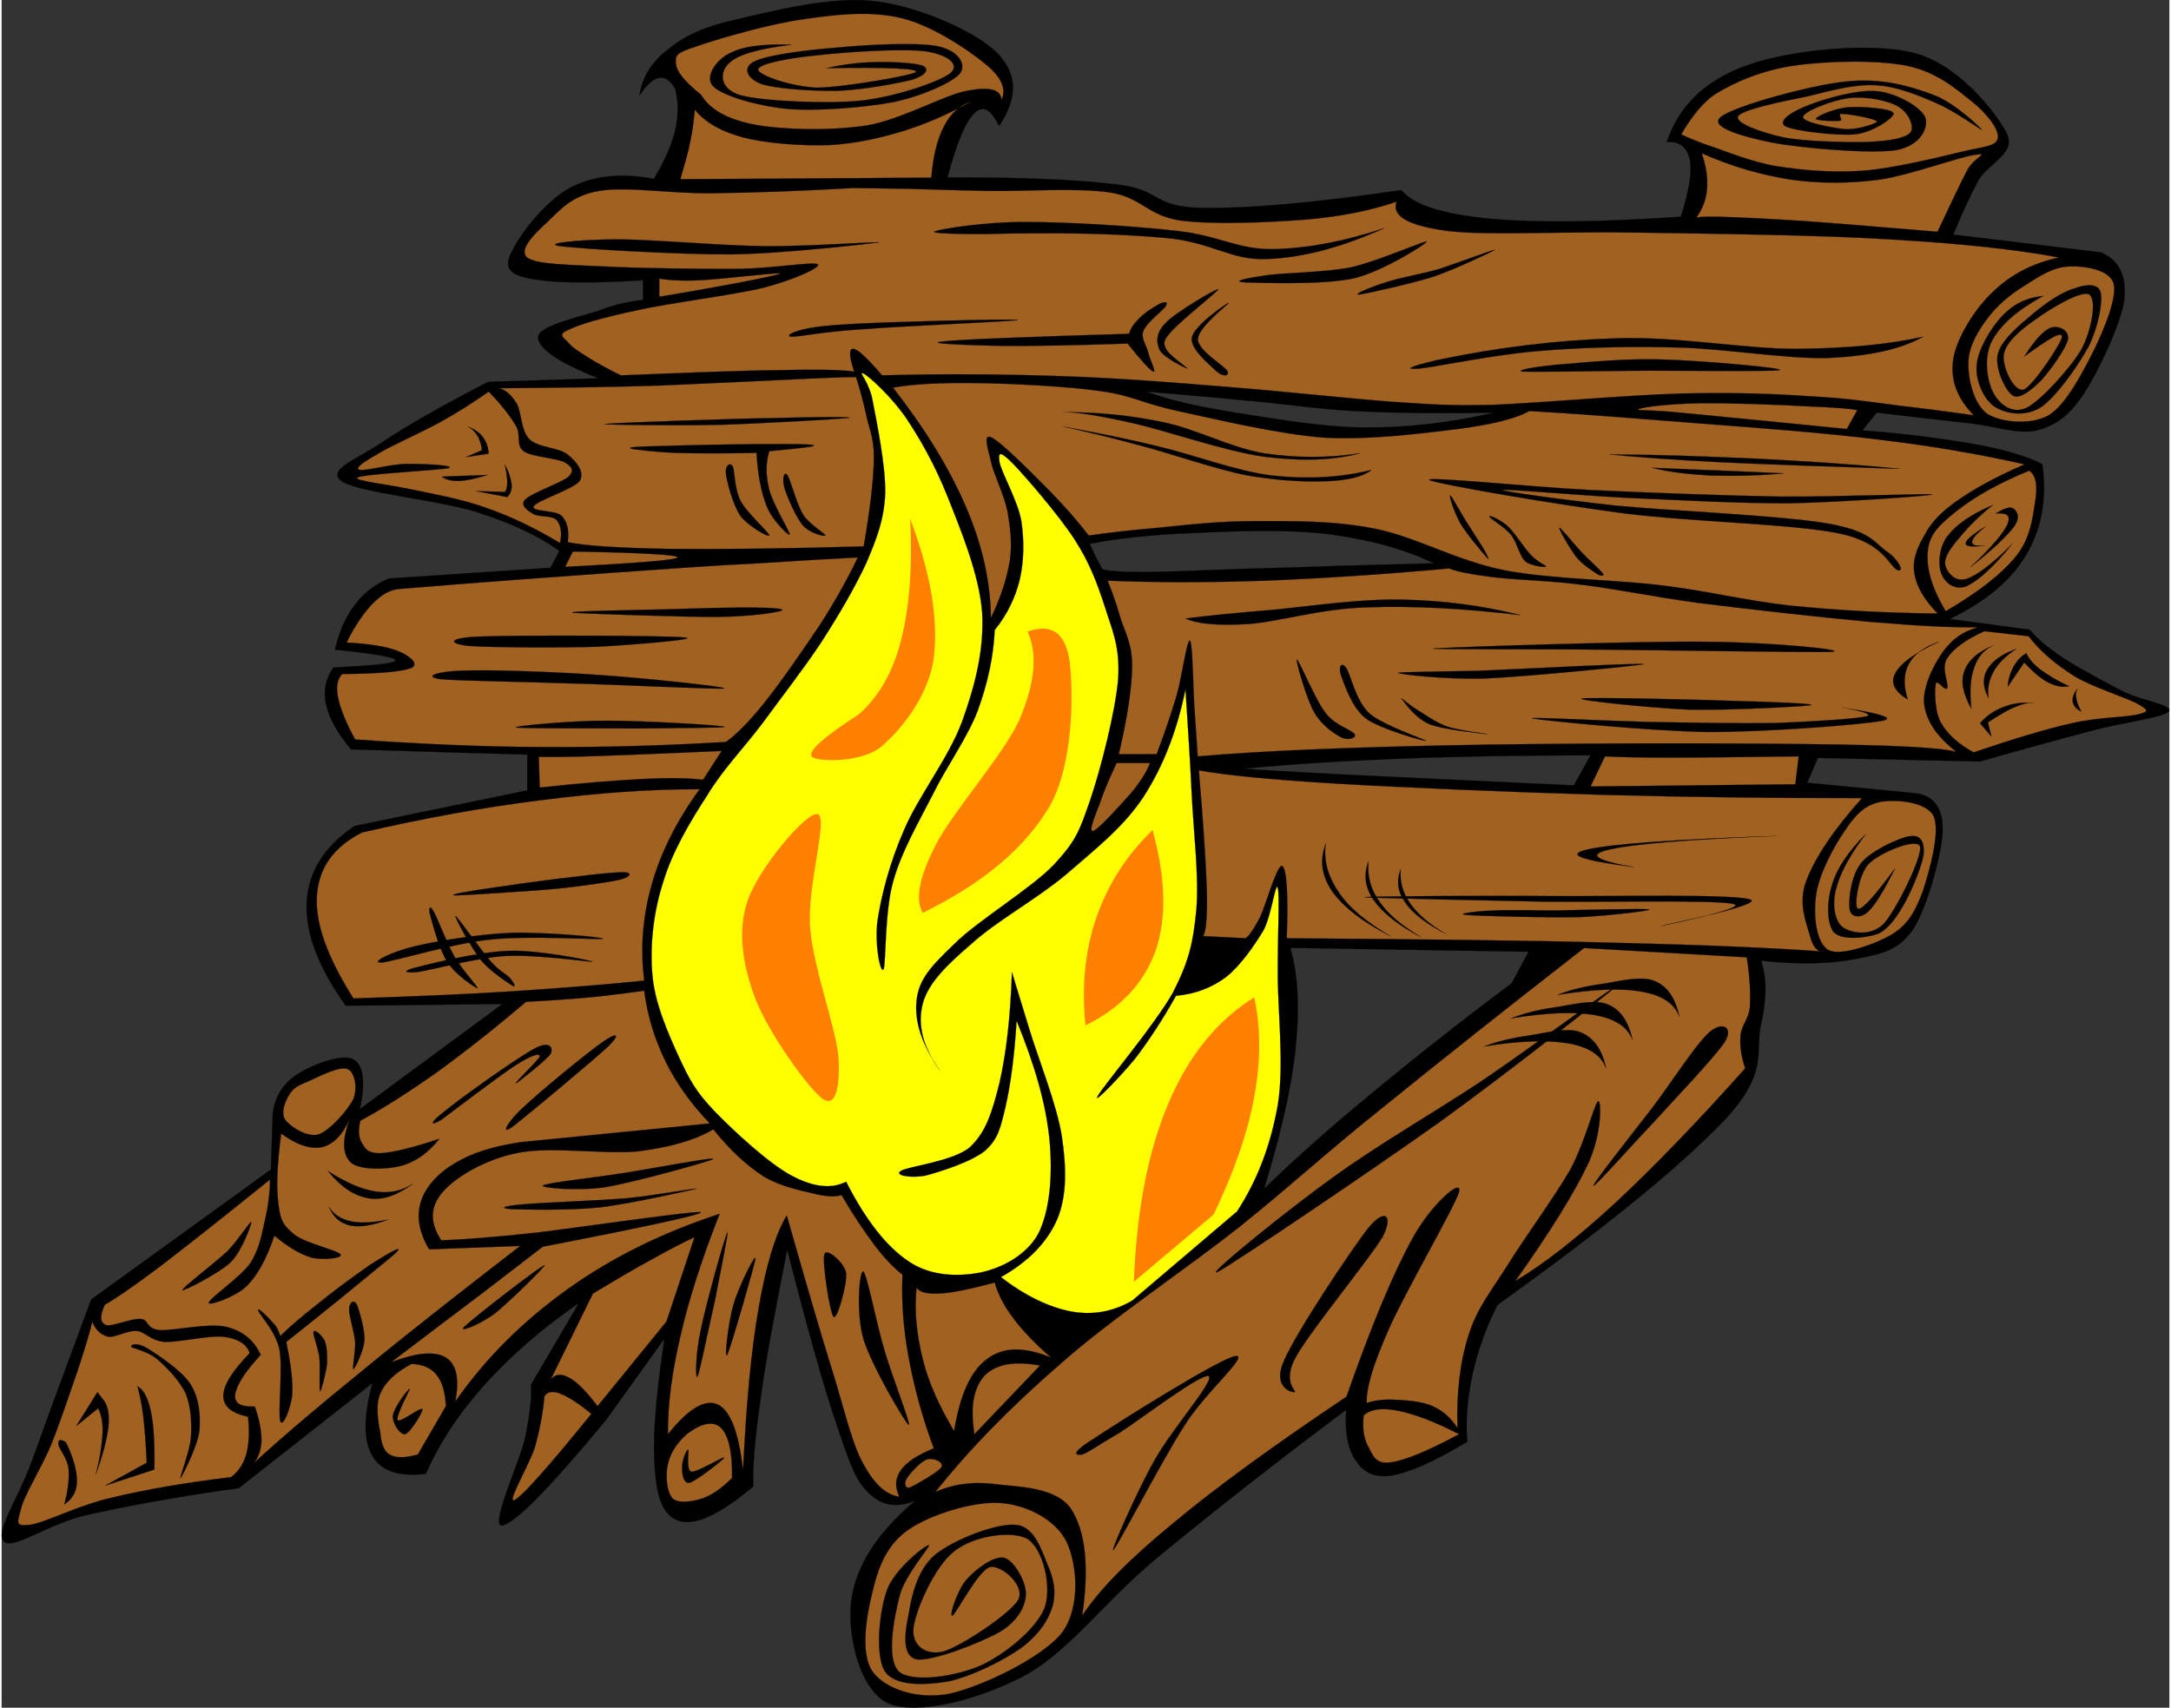 <?xml version="1.0" encoding="UTF-8" standalone="no"?>
<!-- Created with Inkscape (http://www.inkscape.org/) -->
<svg
   xmlns:dc="http://purl.org/dc/elements/1.1/"
   xmlns:cc="http://web.resource.org/cc/"
   xmlns:rdf="http://www.w3.org/1999/02/22-rdf-syntax-ns#"
   xmlns:svg="http://www.w3.org/2000/svg"
   xmlns="http://www.w3.org/2000/svg"
   xmlns:sodipodi="http://sodipodi.sourceforge.net/DTD/sodipodi-0.dtd"
   xmlns:inkscape="http://www.inkscape.org/namespaces/inkscape"
   version="1.0"
   width="300"
   height="236"
   viewBox="0 0 503.204 396.446"
   id="Layer_1"
   xml:space="preserve"
   sodipodi:version="0.32"
   inkscape:version="0.45.1"
   sodipodi:docname="Reflector Fire.svg"
   inkscape:output_extension="org.inkscape.output.svg.inkscape"
   sodipodi:docbase="F:\SVG Uploaded to CC site\Misc\Fires and Cranes"><rect x="0" y="0" width="503.204" height="396.446" fill="#333333" stroke="none"/><sodipodi:namedview
   inkscape:window-height="573"
   inkscape:window-width="744"
   inkscape:pageshadow="2"
   inkscape:pageopacity="0.0"
   guidetolerance="10.0"
   gridtolerance="10.0"
   objecttolerance="10.0"
   borderopacity="1.0"
   bordercolor="#666666"
   pagecolor="#ffffff"
   id="base"
   width="300px"
   height="236px"
   inkscape:zoom="0.95094915"
   inkscape:cx="251.60201"
   inkscape:cy="198.22301"
   inkscape:window-x="1390"
   inkscape:window-y="225"
   inkscape:current-layer="Layer_1" /><defs
   id="defs272" />

<g
   id="g3">
	<path
   d="M 156.336,20.575 C 155.22,18.631 153.924,17.803 152.592,18.091 C 151.116,18.343 149.748,19.711 148.056,22.195 L 148.056,22.195 C 148.668,17.947 150.828,14.419 154.68,11.467 C 158.388,8.443 162.636,6.283 170.772,4.447 C 178.908,2.575 192.804,-1.025 203.028,0.307 C 213.108,1.567 226.212,7.363 231.108,12.295 C 235.824,17.155 235.968,22.663 231.54,29.251 L 231.54,29.251 C 229.596,25.291 227.76,24.319 225.744,26.335 C 223.728,28.351 221.712,33.211 219.552,41.203 L 219.552,41.203 C 236.328,41.131 249.324,41.635 259.225,42.859 C 269.053,44.047 267.109,47.935 278.233,48.259 C 289.357,48.439 304.549,47.107 324.924,44.119 L 324.924,44.119 C 327.66,47.503 334.32,49.663 345.193,50.743 C 356.137,51.751 370.681,51.607 389.797,50.311 L 389.797,50.311 C 391.669,44.263 392.461,40.087 391.886,37.099 C 391.274,34.255 389.581,32.743 386.522,32.959 L 386.522,32.959 C 389.402,24.463 395.414,18.667 405.098,15.175 C 414.745,11.647 433.718,9.667 443.942,12.295 C 454.093,14.887 462.734,25.795 465.434,30.871 C 467.846,35.803 460.826,38.035 458.81,42.031 C 456.722,45.919 454.85,50.059 453.05,54.451 L 453.05,54.451 L 487.358,58.591 L 487.358,58.591 C 491.678,60.499 493.334,64.171 492.722,69.751 C 491.894,75.367 486.638,86.419 483.218,91.639 C 479.726,96.715 476.882,98.695 472.453,99.919 C 467.953,100.927 462.949,98.947 456.757,98.263 C 450.529,97.579 443.365,96.751 435.266,95.779 L 435.266,95.779 L 431.953,99.919 L 431.953,99.919 C 442.682,100.711 451.357,101.935 458.413,103.195 C 465.325,104.419 470.474,106.075 473.713,107.767 L 473.713,107.767 C 474.829,115.903 473.533,122.743 469.97,128.827 C 466.369,134.839 460.501,139.699 452.222,143.695 L 452.222,143.695 L 470.797,146.179 L 470.797,146.179 C 472.417,148.195 474.938,150.355 478.646,152.803 C 482.282,155.179 488.545,158.491 492.722,160.651 C 496.753,162.631 504.278,163.639 503.054,165.187 C 501.614,166.663 492.218,167.707 484.873,169.723 C 477.457,171.667 469.105,173.971 459.241,176.779 L 459.241,176.779 L 421.621,175.951 L 419.138,181.711 L 444.77,184.195 L 444.77,184.195 C 448.802,184.951 450.782,187.939 450.566,193.303 C 450.242,198.631 446.93,211.014 443.545,216.018 C 440.018,220.806 436.201,221.491 430.297,222.642 C 424.394,223.794 417.193,223.974 408.409,223.038 L 408.409,223.038 C 409.777,226.89 409.777,231.714 408.409,237.942 C 406.97,244.097 410.317,248.849 400.129,259.83 C 389.762,270.702 372.409,284.922 347.245,302.922 L 347.245,302.922 C 344.474,308.43 342.673,313.614 341.449,319.014 C 340.333,324.342 339.793,329.527 340.225,334.71 L 340.225,334.71 C 332.664,339.246 326.832,341.874 322.441,342.594 C 318.049,343.098 315.853,341.478 314.197,338.85 C 312.505,336.258 311.713,332.407 312.109,327.294 L 312.109,327.294 C 295.153,339.966 280.825,351.27 268.296,361.602 C 255.769,372.006 248.172,382.987 237.732,388.854 C 227.148,394.506 212.784,398.287 205.908,395.478 C 199.068,392.418 196.224,379.422 197.232,371.502 C 198.276,363.618 203.136,355.95 212.1,348.354 L 212.1,348.354 C 207.924,350.119 204.396,349.615 201.371,346.699 C 198.275,343.783 197.087,340.363 193.919,331.003 C 190.643,321.391 186.935,308.035 182.363,290.107 L 182.363,290.107 C 179.591,304.183 177.395,315.559 176.171,324.811 C 174.911,333.956 174.227,340.651 174.515,345.043 L 174.515,345.043 C 167.495,351.019 162.167,353.683 158.387,353.323 C 154.607,352.854 152.447,349.65 151.763,342.594 C 150.935,335.43 151.727,324.918 153.851,310.77 L 153.851,310.77 L 140.207,329.779 L 140.207,329.779 C 127.211,345.438 119.399,353.467 116.231,354.15 C 113.099,354.583 120.443,338.995 121.595,333.487 C 122.639,328.014 123.107,324.018 122.855,321.499 L 122.855,321.499 L 134.015,302.491 L 134.015,302.491 C 125.231,308.539 118.067,314.875 112.091,321.499 C 106.079,328.195 101.687,334.891 98.483,342.163 L 98.483,342.163 C 92.147,342.883 88.187,341.551 86.063,338.022 C 83.975,334.531 83.975,328.842 86.063,321.102 L 86.063,321.102 L 55.067,345.474 L 55.067,345.474 C 40.631,347.454 29.111,349.65 19.967,351.666 C 10.751,353.718 2.651,359.946 0.527,357.857 C -1.669,355.589 3.731,348.282 7.151,338.849 C 10.535,329.345 15.035,317.177 20.795,301.661 L 20.795,301.661 L 62.519,271.493 L 62.915,258.677 L 62.915,258.677 C 63.383,254.645 65.183,251.801 68.315,249.605 C 71.447,247.41 78.899,244.494 81.527,245.862 C 84.011,247.158 84.515,250.973 83.183,257.454 L 83.183,257.454 L 116.231,233.082 L 79.871,233.478 L 79.871,233.478 C 73.355,224.334 70.511,216.487 70.799,209.502 C 71.195,202.481 74.723,196.614 81.923,191.754 L 81.923,191.754 L 122.027,183.474 L 122.027,175.194 L 81.095,173.97 L 81.095,173.97 C 77.927,170.19 76.055,166.842 75.335,163.638 C 74.579,160.398 75.227,157.554 76.991,154.962 L 76.991,154.962 C 86.603,154.494 91.283,153.99 91.427,153.306 C 91.463,152.622 86.783,151.794 77.387,150.822 L 77.387,150.822 C 78.323,146.61 79.835,143.262 81.923,140.49 C 83.975,137.718 86.603,135.702 89.807,134.298 L 89.807,134.298 L 127.391,131.814 L 129.479,127.89 L 129.479,127.89 C 124.799,124.506 118.499,121.482 110.039,118.818 C 101.507,116.118 82.751,114.318 79.043,111.762 C 75.263,109.17 81.995,106.83 87.719,103.086 C 93.443,99.162 101.651,94.482 112.919,88.65 L 112.919,88.65 L 138.551,87.822 L 138.551,87.822 C 129.083,84.078 124.583,80.91 124.511,78.318 C 124.511,75.582 134.375,73.566 138.551,72.126 C 142.583,70.578 146.075,69.894 148.883,69.642 L 148.883,69.642 L 148.883,65.07 L 148.883,65.07 C 134.951,65.97 125.771,65.646 120.803,64.242 C 115.871,62.802 117.527,59.814 119.543,56.394 C 121.559,52.794 127.355,45.666 132.755,43.182 C 138.083,40.662 144.239,40.158 151.367,41.526 L 151.367,41.526 C 153.815,37.53 155.471,33.858 156.335,30.366 C 157.128,26.803 157.128,23.671 156.336,20.575 L 156.336,20.575 z M 265.813,90.919 C 273.588,91.603 281.256,92.215 289.501,93.043 C 297.709,93.727 304.837,94.951 314.485,95.455 C 323.989,95.923 334.464,95.995 346.345,95.815 L 346.345,95.815 C 336.372,98.119 326.401,99.307 316.032,99.235 C 305.52,99.127 292.848,96.751 284.388,95.455 C 275.893,94.015 269.88,92.503 265.813,90.919 L 265.813,90.919 z M 252.601,126.235 C 259.369,124.939 267.252,124.111 276.54,123.751 C 285.756,123.283 298.536,122.815 307.933,124.003 C 317.329,125.227 325.321,127.351 332.449,130.771 L 332.449,130.771 C 318.769,131.095 306.673,131.455 295.333,131.851 C 283.993,132.103 271.97,132.787 265.237,132.787 C 258.577,132.787 255.229,132.427 255.337,131.851 L 255.337,131.851 C 254.581,130.447 254.041,129.295 253.573,128.395 C 253.104,127.423 252.78,126.704 252.601,126.235 L 252.601,126.235 z M 288.528,178.436 C 299.184,177.392 310.92,176.672 324.42,176.132 C 337.92,175.592 352.5,175.376 368.845,175.34 L 368.845,175.34 L 364.956,182.324 L 364.956,182.324 C 340.836,181.208 322.872,180.344 309.948,179.732 C 297.168,179.047 290.076,178.615 288.528,178.436 L 288.528,178.436 z M 299.148,220.051 L 354.444,220.951 L 350.52,228.259 L 350.52,228.259 C 338.1,237.547 327.3,246.115 317.688,254.107 C 308.003,262.063 299.94,269.299 293.064,275.96 L 293.064,275.96 C 296.879,263.468 299.364,252.812 300.372,243.452 C 301.345,234.055 300.984,226.387 299.148,220.051 L 299.148,220.051 z "
   style="fill-rule:evenodd;stroke:#000000;stroke-width:0.036;stroke-miterlimit:10"
   id="path5" />
	<path
   d="M 162.312,21.943 C 158.532,18.919 156.696,16.651 156.516,14.743 C 156.408,12.835 156.336,12.367 161.448,10.711 C 166.416,8.983 178.512,5.455 186.504,4.411 C 194.388,3.259 201.876,2.503 208.968,4.231 C 215.952,5.923 224.268,11.503 228.228,14.743 C 232.152,17.947 233.268,20.611 232.116,23.167 L 232.116,23.167 C 231.9,20.719 229.308,20.071 224.052,21.079 C 218.688,22.087 208.968,27.739 200.724,29.142 C 192.264,30.402 181.536,30.15 174.948,28.962 C 168.432,27.739 164.4,25.399 162.312,21.943 L 162.312,21.943 z "
   style="fill:#a16121;fill-rule:evenodd;stroke:#000000;stroke-width:0.036;stroke-miterlimit:10"
   id="path7" />
	<path
   d="M 160.908,25.471 C 160.692,27.739 160.476,30.007 159.864,32.815 C 159.36,35.515 158.46,38.395 157.56,41.599 L 157.56,41.599 L 215.808,41.239 L 215.808,41.239 C 216.24,36.235 217.176,32.311 218.76,29.323 C 220.272,26.299 222.432,24.463 225.096,23.527 L 225.096,23.527 C 220.092,26.371 214.98,28.603 209.472,30.367 C 203.928,32.059 198.276,33.355 192.12,33.679 C 185.784,33.895 177.612,33.319 172.32,31.951 C 167.028,30.583 163.356,28.423 160.908,25.471 L 160.908,25.471 z "
   style="fill:#a16121;fill-rule:evenodd;stroke:#000000;stroke-width:0.036;stroke-miterlimit:10"
   id="path9" />
	<path
   d="M 183.336,10.387 C 175.488,11.323 170.772,12.727 168.792,14.743 C 166.668,16.651 166.488,20.683 171.6,22.123 C 176.712,23.491 191.472,24.175 199.644,23.347 C 207.852,22.375 217.464,19.027 220.164,17.047 C 222.648,14.995 219.624,12.691 214.548,11.935 C 209.184,11.179 195.864,12.079 189.312,12.835 C 182.688,13.483 175.632,14.815 175.632,16.147 C 175.596,17.407 183.12,20.107 189.312,20.359 C 195.396,20.287 211.848,17.443 212.28,16.687 C 212.532,15.895 205.764,15.607 191.436,15.823 L 191.436,15.823 C 195.36,14.959 198.96,14.491 202.812,14.419 C 206.592,14.311 212.316,14.599 213.864,15.283 C 215.34,16.003 214.764,17.335 211.596,18.451 C 208.104,19.351 200.184,20.827 194.208,21.079 C 188.232,21.187 179.592,20.611 176.352,19.495 C 173.04,18.271 171.816,15.643 174.768,14.239 C 177.648,12.799 186.504,11.611 193.704,11.071 C 200.832,10.351 212.28,9.775 217.212,10.711 C 221.964,11.683 224.088,14.815 222.468,17.047 C 220.632,19.207 213.72,22.267 207.024,23.707 C 200.112,24.967 189.564,25.867 182.472,25.291 C 175.416,24.607 167.604,22.303 165.3,20.179 C 162.996,18.019 165.732,14.059 168.792,12.475 C 171.852,10.783 176.568,10.135 183.336,10.387 L 183.336,10.387 z "
   style="fill-rule:evenodd;stroke:#000000;stroke-width:0.036;stroke-miterlimit:10"
   id="path11" />
	<path
   d="M 152.664,64.675 L 152.664,68.887 L 152.664,68.887 C 160.584,67.591 166.704,66.439 171.42,65.575 C 176.064,64.675 181.932,63.451 180.564,63.451 C 178.944,63.379 167.424,64.747 162.672,65.035 C 158.028,65.288 154.644,65.035 152.664,64.675 L 152.664,64.675 z "
   style="fill:#a16121;fill-rule:evenodd;stroke:#000000;stroke-width:0.036;stroke-miterlimit:10"
   id="path13" />
	<path
   d="M 197.736,43.651 C 185.208,44.371 174.372,44.731 164.4,44.875 C 154.392,44.875 144.924,43.255 138.624,44.335 C 132.324,45.415 129.66,48.727 126.888,51.355 C 124.008,53.983 119.832,57.907 121.992,59.779 C 124.188,61.435 131.676,61.435 140.028,61.867 C 148.416,62.299 163.104,62.479 171.6,62.407 C 179.88,62.191 188.484,60.679 189.492,61.363 C 190.212,62.083 183.912,64.963 176.856,66.799 C 169.728,68.527 155.004,70.327 147.408,72.055 C 139.74,73.675 134.052,75.295 131.46,76.627 C 128.796,77.743 130.74,78.535 131.604,79.579 C 132.468,80.695 134.196,81.739 136.356,83.107 C 138.372,84.367 140.784,85.663 143.736,87.139 L 143.736,87.139 C 159.9,86.491 172.284,85.987 181.428,85.915 C 190.428,85.699 195.972,85.915 197.916,86.275 L 197.916,86.275 C 196.656,82.603 196.692,80.839 197.736,80.983 C 198.852,81.127 200.976,83.179 204.396,87.139 L 204.396,87.139 C 218.616,86.743 232.188,86.851 245.94,87.319 C 259.62,87.751 273.192,88.903 286.116,89.947 C 299.004,90.991 312.36,92.467 322.584,93.259 C 332.628,93.907 334.969,94.195 346.272,93.979 C 357.612,93.511 377.339,91.711 389.904,91.351 C 402.396,91.063 411.792,91.423 420.432,92.035 C 428.784,92.467 434.148,93.367 440.411,94.159 C 446.603,94.879 452.399,95.635 457.8,96.427 L 457.8,96.427 C 453.875,92.395 452.291,88.147 453.048,83.287 C 453.839,78.427 458.087,71.551 462.335,67.663 C 466.439,63.703 471.48,61.075 477.6,59.779 L 477.6,59.779 C 467.627,57.907 454.667,56.503 438.144,55.567 C 421.44,54.523 396.276,54.271 379.032,53.983 C 361.644,53.695 345.12,54.739 335.724,53.623 C 326.4,52.399 322.62,50.131 323.808,46.819 L 323.808,46.819 C 318.012,48.835 310.992,50.275 302.604,50.995 C 294.072,51.643 281.076,52.219 273.48,51.175 C 265.884,49.951 264.587,45.847 257.352,44.695 C 249.863,43.543 237.515,44.443 229.631,44.335 C 221.711,44.191 215.519,43.975 210.515,43.831 L 210.515,43.831 L 197.736,43.651 L 197.736,43.651 z "
   style="fill:#a16121;fill-rule:evenodd;stroke:#000000;stroke-width:0.036;stroke-miterlimit:10"
   id="path15" />
	<path
   d="M 430.765,95.204 L 428.317,99.596 L 428.317,99.596 C 411.145,97.868 398.725,96.68 390.625,95.888 C 382.489,95.024 379.249,95.384 379.934,95.024 C 380.581,94.52 387.386,93.728 394.118,93.62 C 400.67,93.512 413.162,93.98 419.39,94.34 C 425.473,94.591 429.217,94.879 430.765,95.204 L 430.765,95.204 z "
   style="fill:#a16121;fill-rule:evenodd;stroke:#000000;stroke-width:0.036;stroke-miterlimit:10"
   id="path17" />
	<path
   d="M 393.433,50.491 C 394.836,48.475 395.701,46.351 395.88,43.831 C 396.061,41.275 395.7,38.575 394.656,35.587 L 394.656,35.587 C 401.64,38.683 408.444,40.627 415.356,41.707 C 422.16,42.643 428.676,42.643 435.876,41.707 C 443.076,40.663 454.813,36.271 458.305,35.911 C 461.58,35.443 457.693,36.631 456.217,39.619 C 454.668,42.607 452.437,47.287 449.376,53.803 L 449.376,53.803 C 432.816,52.435 420.181,51.319 410.784,50.851 C 401.353,50.347 395.7,50.095 393.433,50.491 L 393.433,50.491 z "
   style="fill:#a16121;fill-rule:evenodd;stroke:#000000;stroke-width:0.036;stroke-miterlimit:10"
   id="path19" />
	<path
   d="M 389.904,31.195 C 389.904,31.195 392.712,32.599 396.42,33.823 C 400.128,35.047 405.996,37.567 412.009,38.575 C 418.021,39.511 424.969,40.159 432.168,39.619 C 439.404,39.043 449.7,36.487 454.992,35.227 C 460.212,33.967 462.984,34.039 463.381,32.059 C 463.74,30.08 460.824,26.299 457.261,23.491 C 453.697,20.647 449.088,16.651 442.177,15.247 C 435.229,13.879 423.492,14.131 416.04,15.247 C 408.624,16.327 402.396,19.027 398.004,21.727 C 393.612,24.391 389.904,31.195 389.904,31.195 L 389.904,31.195 z "
   style="fill:#a16121;fill-rule:evenodd;stroke:#000000;stroke-width:0.036;stroke-miterlimit:10"
   id="path21" />
	<path
   d="M 426.732,28.027 C 425.724,28.207 420.72,27.991 421.152,27.523 C 421.44,26.911 425.616,25.111 428.676,24.895 C 431.663,24.679 438.864,25.147 439.188,26.299 C 439.332,27.307 434.508,30.691 430.26,31.195 C 425.94,31.555 415.787,30.403 413.951,29.251 C 412.187,27.991 415.823,25.759 419.567,24.355 C 423.13,22.951 430.943,20.647 435.515,21.187 C 440.051,21.655 445.775,25.003 446.567,27.343 C 447.287,29.611 445.559,33.787 439.727,34.867 C 433.679,35.767 417.947,34.399 411.143,33.139 C 404.267,31.771 396.203,29.503 399.047,27.163 C 401.927,24.715 419.818,19.747 428.135,18.919 C 436.414,18.055 442.715,19.927 448.151,21.907 C 453.443,23.779 459.383,29.719 459.707,30.151 C 459.743,30.403 453.371,25.759 449.195,23.995 C 444.983,22.123 440.015,20.071 434.975,19.783 C 429.863,19.495 424.319,21.151 419.027,22.411 C 413.591,23.491 404.015,25.435 403.079,26.983 C 402.251,28.531 408.443,30.763 413.592,31.879 C 418.596,32.851 427.848,33.067 432.888,32.959 C 437.82,32.779 441.671,32.167 443.039,30.835 C 444.191,29.431 442.607,26.047 440.231,24.715 C 437.819,23.275 432.455,22.303 428.855,22.771 C 425.111,23.203 418.307,25.831 418.163,27.163 C 418.056,28.387 424.787,29.647 427.811,29.971 C 430.691,30.187 435.334,28.675 435.334,28.207 C 435.154,27.595 428.71,26.407 427.271,26.443 C 425.868,26.299 427.632,27.847 426.732,28.027 L 426.732,28.027 z "
   style="fill-rule:evenodd;stroke:#000000;stroke-width:0.036;stroke-miterlimit:10"
   id="path23" />
	<path
   d="M 479.868,61.867 C 476.305,61.975 472.92,64.135 469.717,66.259 C 466.404,68.203 463.2,70.903 460.933,73.963 C 458.701,76.951 456.54,80.587 456.54,84.331 C 456.469,88.111 457.836,93.871 460.933,96.067 C 464.029,98.047 470.941,98.767 475.153,96.427 C 479.293,93.907 483.073,86.419 485.665,81.343 C 488.186,76.195 491.138,68.923 490.237,65.755 C 489.192,62.479 483.288,61.688 479.868,61.867 L 479.868,61.867 z "
   style="fill:#a16121;fill-rule:evenodd;stroke:#000000;stroke-width:0.036;stroke-miterlimit:10"
   id="path25" />
	<path
   d="M 473.929,68.708 C 467.809,72.056 463.956,75.44 461.977,79.256 C 460.033,83.036 460.897,88.436 462.336,91.172 C 463.668,93.728 466.62,96.284 470.076,94.664 C 473.496,92.9 480.301,85.376 482.856,80.984 C 485.196,76.448 486.384,69.608 484.62,68.384 C 482.784,67.268 475.44,71.732 472.164,74.144 C 468.708,76.484 465.324,79.4 464.784,82.208 C 464.28,84.944 467.053,91.028 469.356,90.452 C 471.516,89.732 478.248,79.436 478.284,78.176 C 478.212,76.808 475.44,78.464 469.536,82.748 L 469.536,82.748 C 471.876,79.004 473.964,76.736 475.656,76.088 C 477.348,75.44 479.94,76.592 479.688,78.716 C 479.255,80.84 475.692,85.808 473.568,88.184 C 471.444,90.308 468.528,92.828 466.908,91.856 C 465.108,90.776 462.588,85.34 463.381,82.208 C 464.172,78.932 468.349,75.512 471.444,72.92 C 474.468,70.364 478.284,67.736 481.091,66.98 C 483.648,66.008 486.671,65.648 487.247,67.844 C 487.787,70.076 486.707,75.908 484.439,80.48 C 481.955,84.98 476.915,92.252 473.207,94.664 C 469.392,96.896 465.035,95.996 462.516,94.34 C 460.032,92.612 458.087,88.148 458.484,84.692 C 458.772,81.092 461.868,75.944 464.46,73.28 C 467.053,70.543 470.112,69.067 473.929,68.708 L 473.929,68.708 z "
   style="fill-rule:evenodd;stroke:#000000;stroke-width:0.036;stroke-miterlimit:10"
   id="path27" />
	<path
   d="M 333.097,83.611 C 347.172,80.659 360.817,78.967 374.857,78.535 C 388.789,78.031 404.593,81.019 416.581,80.983 C 428.497,80.875 438.182,79.939 446.029,78.175 L 446.029,78.175 C 440.845,81.091 433.717,82.639 424.105,83.107 C 414.313,83.395 400.093,80.911 388.681,80.659 C 377.197,80.371 366.397,80.659 356.424,81.523 C 346.416,82.351 333.097,85.123 329.244,85.555 C 325.393,85.843 326.544,85.195 333.097,83.611 L 333.097,83.611 z "
   style="fill-rule:evenodd;stroke:#000000;stroke-width:0.036;stroke-miterlimit:10"
   id="path29" />
	<path
   d="M 362.904,84.511 C 368.448,84.043 377.556,83.143 386.052,83.467 C 394.476,83.719 414.06,85.411 412.728,85.915 C 410.964,86.347 386.844,85.951 376.764,86.095 C 366.684,86.239 355.415,86.347 353.112,86.275 C 350.809,85.951 357.36,84.907 362.904,84.511 L 362.904,84.511 z "
   style="fill-rule:evenodd;stroke:#000000;stroke-width:0.036;stroke-miterlimit:10"
   id="path31" />
	<path
   d="M 282.084,86.275 C 280.681,84.907 275.784,81.019 276.288,78.355 C 276.756,75.583 284.532,70.255 284.892,70.291 C 285.072,70.363 277.764,75.943 277.692,78.715 C 277.692,81.379 283.632,84.763 284.532,86.095 C 285.145,87.391 283.488,87.5 282.084,86.275 L 282.084,86.275 z "
   style="fill-rule:evenodd;stroke:#000000;stroke-width:0.036;stroke-miterlimit:10"
   id="path33" />
	<path
   d="M 270.313,80.983 C 269.557,79.543 269.701,78.967 271.717,76.771 C 273.805,74.395 282.517,67.483 282.445,67.159 C 282.121,66.835 272.617,72.451 270.313,74.863 C 267.937,77.203 267.973,79.255 268.765,81.163 C 269.593,82.999 274.849,85.483 275.244,85.555 C 275.46,85.483 270.853,82.387 270.313,80.983 L 270.313,80.983 z "
   style="fill-rule:evenodd;stroke:#000000;stroke-width:0.036;stroke-miterlimit:10"
   id="path35" />
	<path
   d="M 268.908,70.471 C 266.784,71.623 265.2,72.739 264.012,73.963 C 262.787,75.187 262.032,76.231 261.743,77.491 L 261.743,77.491 C 237.767,78.211 223.655,78.751 218.578,79.255 C 213.574,79.759 224.698,80.155 231.934,80.299 C 239.098,80.371 248.782,80.191 261.383,79.759 L 261.383,79.759 C 264.586,83.791 266.53,85.915 267.359,86.275 C 268.115,86.455 266.459,83.359 266.135,81.703 C 265.702,80.047 264.37,78.499 265.055,76.771 C 265.775,74.935 269.374,72.235 270.166,71.191 C 270.816,70.075 270.349,69.931 268.908,70.471 L 268.908,70.471 z "
   style="fill-rule:evenodd;stroke:#000000;stroke-width:0.036;stroke-miterlimit:10"
   id="path37" />
	<path
   d="M 227.904,54.343 C 244.932,53.911 258.721,54.199 269.809,55.207 C 280.825,56.071 285.217,60.535 293.821,60.139 C 302.389,59.779 311.317,57.331 321.001,52.939 L 321.001,52.939 C 311.461,56.107 302.894,57.691 294.865,57.835 C 286.802,57.871 282.517,54.667 272.977,53.623 C 263.185,52.471 247.02,51.499 237.552,51.535 C 228.048,51.499 218.508,53.119 216.852,53.623 C 215.232,54.055 218.868,54.343 227.904,54.343 L 227.904,54.343 z "
   style="fill-rule:evenodd;stroke:#000000;stroke-width:0.036;stroke-miterlimit:10"
   id="path39" />
	<path
   d="M 292.956,63.991 C 297.06,63.307 306.889,63.307 313.296,62.047 C 319.668,60.571 330.649,55.675 330.828,56.107 C 330.792,56.503 320.712,63.055 313.656,64.675 C 306.456,66.187 292.272,65.647 288.744,65.575 C 285.252,65.359 288.78,64.604 292.956,63.991 L 292.956,63.991 z "
   style="fill-rule:evenodd;stroke:#000000;stroke-width:0.036;stroke-miterlimit:10"
   id="path41" />
	<path
   d="M 321.181,65.575 C 324.277,64.495 329.46,63.667 333.817,62.407 C 337.993,61.039 346.741,57.727 346.597,58.015 C 346.273,58.303 337.849,62.299 332.593,64.171 C 327.265,65.863 317.076,68.095 315.204,68.383 C 313.296,68.491 317.977,66.583 321.181,65.575 L 321.181,65.575 z "
   style="fill-rule:evenodd;stroke:#000000;stroke-width:0.036;stroke-miterlimit:10"
   id="path43" />
	<path
   d="M 129.696,57.151 C 134.304,57.763 156.624,59.095 169.152,59.059 C 181.572,58.915 202.056,56.503 203.532,56.288 C 204.72,55.964 187.476,57.224 177.216,57.152 C 166.92,57.044 150.252,55.496 142.332,55.568 C 134.376,55.604 125.124,56.503 129.696,57.151 L 129.696,57.151 z "
   style="fill-rule:evenodd;stroke:#000000;stroke-width:0.036;stroke-miterlimit:10"
   id="path45" />
	<path
   d="M 189.132,75.907 C 193.776,75.259 202.92,74.899 210.876,74.683 C 218.688,74.395 237.552,73.999 235.788,74.323 C 233.7,74.647 208.5,75.727 199.644,76.447 C 190.716,76.987 185.136,78.211 183.336,78.175 C 181.536,77.923 184.488,76.52 189.132,75.907 L 189.132,75.907 z "
   style="fill-rule:evenodd;stroke:#000000;stroke-width:0.036;stroke-miterlimit:10"
   id="path47" />
	<path
   d="M 198.348,87.571 C 199.212,90.271 200.004,93.223 200.724,96.427 C 201.336,99.559 202.524,101.395 202.488,106.507 C 202.38,111.583 201.588,118.315 200.112,126.847 L 200.112,126.847 C 181.248,127.387 166.452,127.531 154.896,127.423 C 143.34,127.207 135.708,126.739 131.424,125.875 L 131.424,125.875 C 131.784,123.103 131.316,121.195 130.02,119.755 C 128.544,118.351 122.856,118.819 123.504,117.559 C 124.188,116.227 132.756,113.563 134.196,111.655 C 135.456,109.531 133.368,107.119 131.424,105.535 C 129.372,103.843 124.512,103.951 122.532,101.971 C 120.516,99.991 120.696,95.563 119.58,93.691 C 118.32,91.675 117.06,90.487 115.404,90.127 L 115.404,90.127 C 128.4,90.019 140.46,89.911 152.556,89.515 C 164.472,89.011 179.016,88.291 186.756,87.931 C 194.388,87.571 198.204,87.5 198.348,87.571 L 198.348,87.571 z "
   style="fill:#a16121;fill-rule:evenodd;stroke:#000000;stroke-width:0.036;stroke-miterlimit:10"
   id="path49" />
	<path
   d="M 140.1,98.407 C 142.404,98.155 170.16,97.147 179.772,97.039 C 189.168,96.751 198.6,96.751 196.548,97.039 C 194.136,97.291 176.28,98.335 166.74,98.623 C 157.128,98.839 138.012,98.624 140.1,98.407 L 140.1,98.407 z "
   style="fill-rule:evenodd;stroke:#000000;stroke-width:0.036;stroke-miterlimit:10"
   id="path51" />
	<path
   d="M 152.556,103.555 C 171.096,103.015 182.292,103.015 186.684,103.159 C 190.896,103.411 188.196,103.807 178.188,104.743 L 178.188,104.743 C 177.36,107.479 177.36,110.395 178.188,113.635 C 178.944,116.875 182.94,123.319 182.94,124.075 C 182.832,124.651 178.836,120.727 177.612,117.559 C 176.316,114.355 175.524,110.215 175.236,105.139 L 175.236,105.139 C 167.676,105.283 161.628,105.283 156.696,105.139 C 151.764,104.959 146.724,104.347 146.04,104.131 C 145.32,103.807 147.444,103.664 152.556,103.555 L 152.556,103.555 z "
   style="fill-rule:evenodd;stroke:#000000;stroke-width:0.036;stroke-miterlimit:10"
   id="path53" />
	<path
   d="M 169.728,108.271 C 170.196,109.315 170.088,113.383 171.492,116.191 C 172.824,118.927 178.152,123.571 178.188,124.291 C 178.044,124.867 173.22,122.059 171.492,119.755 C 169.8,117.307 168.36,111.943 168.144,110.071 C 167.856,108.055 169.08,107.228 169.728,108.271 L 169.728,108.271 z "
   style="fill-rule:evenodd;stroke:#000000;stroke-width:0.036;stroke-miterlimit:10"
   id="path55" />
	<path
   d="M 181.752,113.419 C 182.364,115.327 184.416,120.259 186.108,122.095 C 187.692,123.823 191.112,124.687 191.22,124.291 C 191.076,123.751 187.62,121.843 186.108,119.539 C 184.56,117.127 183.12,111.259 182.364,110.251 C 181.536,109.243 181.14,111.367 181.752,113.419 L 181.752,113.419 z "
   style="fill-rule:evenodd;stroke:#000000;stroke-width:0.036;stroke-miterlimit:10"
   id="path57" />
	<path
   d="M 113.064,90.919 C 115.908,93.835 117.96,96.463 119.364,98.803 C 120.696,101.071 119.256,103.231 121.164,104.743 C 123,106.075 128.796,106.327 130.632,107.299 C 132.288,108.235 133.08,109.171 131.604,110.647 C 129.948,112.087 122.928,114.463 121.524,115.975 C 120.228,117.343 122.136,118.603 123.504,119.359 C 124.728,120.079 127.752,119.611 128.832,120.727 C 129.768,121.843 130.164,123.571 129.624,126.055 L 129.624,126.055 C 123.936,122.671 118.464,119.971 112.668,117.955 C 106.8,115.831 100.356,114.715 95.28,113.635 C 90.06,112.519 81.312,111.547 82.644,110.863 C 84.12,109.999 101.724,109.171 103.776,108.667 C 105.54,107.983 97.584,107.659 94.092,107.695 C 90.564,107.659 84.156,109.459 83.04,109.063 C 81.888,108.595 84.264,107.155 87.396,105.319 C 90.564,103.411 97.404,100.423 101.796,98.011 C 106.08,95.635 109.788,93.223 113.064,90.919 L 113.064,90.919 z "
   style="fill:#a16121;fill-rule:evenodd;stroke:#000000;stroke-width:0.036;stroke-miterlimit:10"
   id="path59" />
	<path
   d="M 108.132,99.02 C 109.608,99.524 110.832,100.316 111.66,101.396 C 112.488,102.476 112.956,103.736 113.064,105.32 L 113.064,105.32 L 107.736,106.112 L 111.48,104.528 L 111.48,104.528 C 111.408,103.16 110.94,102.044 110.472,101.18 C 109.824,100.208 109.176,99.487 108.132,99.02 L 108.132,99.02 z "
   style="fill-rule:evenodd;stroke:#000000;stroke-width:0.036;stroke-miterlimit:10"
   id="path61" />
	<path
   d="M 116.808,107.875 C 117.816,109.603 118.212,111.223 118.392,112.447 C 118.536,113.635 118.068,114.715 117.384,115.399 L 117.384,115.399 L 110.076,113.995 L 116.808,114.211 L 116.808,114.211 C 117.204,113.779 117.348,113.059 117.384,112.051 C 117.348,110.899 117.204,109.639 116.808,107.875 L 116.808,107.875 z "
   style="fill-rule:evenodd;stroke:#000000;stroke-width:0.036;stroke-miterlimit:10"
   id="path63" />
	<path
   d="M 102.192,110.647 L 112.848,110.251 L 112.848,110.251 C 110.22,111.079 108.096,111.547 106.332,111.655 C 104.496,111.691 103.164,111.403 102.192,110.647 L 102.192,110.647 z "
   style="fill-rule:evenodd;stroke:#000000;stroke-width:0.036;stroke-miterlimit:10"
   id="path65" />
	<path
   d="M 132.612,128.035 C 149.208,128.323 157.02,128.827 156.876,129.403 C 156.552,130.015 147.912,130.699 130.812,131.599 L 130.812,131.599 C 131.388,130.411 132,129.223 132.612,128.035 L 132.612,128.035 z "
   style="fill:#a16121;fill-rule:evenodd;stroke:#000000;stroke-width:0.036;stroke-miterlimit:10"
   id="path67" />
	<path
   d="M 198.744,129.403 C 196.404,134.335 193.488,139.555 189.852,145.207 C 186.036,150.859 180.744,158.563 177.036,163.171 C 173.364,167.743 170.448,170.587 168.144,172.243 L 168.144,172.243 C 153.78,173.107 139.776,173.503 125.304,173.431 C 110.832,173.359 96.612,172.675 82.068,171.667 L 82.068,171.667 C 79.872,167.671 78.648,164.539 78.108,161.983 C 77.604,159.427 77.928,157.591 79.08,156.475 L 79.08,156.475 C 87.648,156.403 92.94,155.935 95.1,155.071 C 97.116,154.099 94.488,152.083 91.932,151.111 C 89.376,150.103 85.524,149.455 80.088,149.167 L 80.088,149.167 C 82.068,145.135 84.156,142.147 86.208,140.059 C 88.296,137.935 90.348,136.819 92.508,136.711 L 92.508,136.711 C 111.624,135.127 127.824,133.975 141.684,132.967 C 155.436,131.995 165.408,131.275 175.056,130.807 C 184.668,130.195 192.336,129.728 198.744,129.403 L 198.744,129.403 z "
   style="fill:#a16121;fill-rule:evenodd;stroke:#000000;stroke-width:0.036;stroke-miterlimit:10"
   id="path69" />
	<path
   d="M 175.632,141.067 C 171.06,140.923 161.088,141.247 153.924,141.463 C 146.58,141.643 130.632,141.859 132.612,142.255 C 134.7,142.435 158.208,143.263 166.344,143.227 C 174.444,143.083 179.124,142.255 180.78,141.859 C 182.22,141.463 180.132,141.104 175.632,141.067 L 175.632,141.067 z "
   style="fill-rule:evenodd;stroke:#000000;stroke-width:0.036;stroke-miterlimit:10"
   id="path71" />
	<path
   d="M 111.264,147.763 C 119.688,147.439 153.708,147.511 158.46,147.979 C 162.816,148.339 146.76,149.707 138.336,150.139 C 129.84,150.427 113.1,150.319 108.528,149.959 C 103.956,149.527 102.876,148.051 111.264,147.763 L 111.264,147.763 z "
   style="fill-rule:evenodd;stroke:#000000;stroke-width:0.036;stroke-miterlimit:10"
   id="path73" />
	<path
   d="M 107.124,155.683 C 113.28,155.431 127.824,155.935 138.12,156.655 C 148.236,157.303 168.756,159.463 167.748,159.823 C 166.416,160.111 142.296,158.887 131.208,158.635 C 120.048,158.239 105.9,158.059 101.796,157.663 C 97.764,157.087 100.968,155.827 107.124,155.683 L 107.124,155.683 z "
   style="fill-rule:evenodd;stroke:#000000;stroke-width:0.036;stroke-miterlimit:10"
   id="path75" />
	<path
   d="M 119.364,168.896 C 120.732,169.148 139.92,169.076 148.2,169.112 C 156.264,169.004 168.936,169.004 167.748,168.716 C 166.308,168.284 148.812,167.312 140.676,167.312 C 132.468,167.239 118.14,168.607 119.364,168.896 L 119.364,168.896 z "
   style="fill-rule:evenodd;stroke:#000000;stroke-width:0.036;stroke-miterlimit:10"
   id="path77" />
	<path
   d="M 124.692,175.699 L 124.908,182.827 L 124.908,182.827 C 134.556,181.783 142.368,181.171 148.776,180.847 C 155.148,180.523 159.684,180.631 162.816,181.027 L 162.816,181.027 L 167.136,174.331 L 167.136,174.331 C 154.932,174.871 145.428,175.267 138.336,175.519 C 131.244,175.771 126.744,175.735 124.692,175.699 L 124.692,175.699 z "
   style="fill:#a16121;fill-rule:evenodd;stroke:#000000;stroke-width:0.036;stroke-miterlimit:10"
   id="path79" />
	<path
   d="M 162.024,183.223 C 150.288,183.187 138.3,184.087 125.088,185.779 C 111.84,187.435 98.304,189.883 83.652,193.267 L 83.652,193.267 C 76.884,196.723 73.572,201.619 73.176,208.098 C 72.816,214.506 75.696,222.354 81.672,231.786 L 81.672,231.786 C 94.272,231.353 106.044,230.922 117.384,230.202 C 128.724,229.446 139.092,228.689 149.172,227.645 L 149.172,227.645 C 148.2,219.942 148.848,212.561 150.972,205.11 C 153.132,197.624 156.768,190.459 162.024,183.223 L 162.024,183.223 z "
   style="fill:#a16121;fill-rule:evenodd;stroke:#000000;stroke-width:0.036;stroke-miterlimit:10"
   id="path81" />
	<path
   d="M 142.476,202.555 C 137.58,202.843 121.416,204.931 115.224,205.903 C 108.996,206.803 103.02,207.74 105.36,207.883 C 107.628,207.811 122.604,206.911 129.048,206.299 C 135.456,205.615 141.54,204.715 143.844,204.139 C 146.076,203.527 147.192,202.159 142.476,202.555 L 142.476,202.555 z "
   style="fill-rule:evenodd;stroke:#000000;stroke-width:0.036;stroke-miterlimit:10"
   id="path83" />
	<path
   d="M 117.996,227.035 C 117.132,226.098 115.728,225.595 113.64,223.291 C 111.444,220.807 105.72,212.671 105.36,212.635 C 105,212.671 108.96,219.979 111.264,222.895 C 113.352,225.488 117.456,228.116 118.572,228.835 C 119.616,229.339 118.824,228.043 117.996,227.035 L 117.996,227.035 z "
   style="fill-rule:evenodd;stroke:#000000;stroke-width:0.036;stroke-miterlimit:10"
   id="path85" />
	<path
   d="M 99.636,213.031 C 100.212,215.047 101.652,220.663 103.56,223.47 C 105.288,226.242 110.184,229.518 110.472,229.41 C 110.58,229.05 106.908,225.126 105.144,222.101 C 103.308,218.897 101.148,213.03 100.212,211.446 C 99.312,209.898 98.988,210.979 99.636,213.031 L 99.636,213.031 z "
   style="fill-rule:evenodd;stroke:#000000;stroke-width:0.036;stroke-miterlimit:10"
   id="path87" />
	<path
   d="M 88.188,223.471 C 91.176,223.183 104.532,219.043 113.244,218.143 C 121.884,217.135 138.516,218.179 139.524,217.963 C 140.28,217.567 125.484,216.307 118.176,216.559 C 110.832,216.847 100.608,218.503 95.676,219.727 C 90.528,220.951 85.308,223.543 88.188,223.471 L 88.188,223.471 z "
   style="fill-rule:evenodd;stroke:#000000;stroke-width:0.036;stroke-miterlimit:10"
   id="path89" />
	<path
   d="M 96.648,224.479 C 100.212,223.543 110.868,220.952 117.78,220.735 C 124.476,220.483 137.22,223.004 137.148,223.292 C 136.968,223.364 123.936,221.563 117.204,221.924 C 110.256,222.284 99.96,225.2 96.468,225.668 C 93.012,225.991 93.12,225.271 96.648,224.479 L 96.648,224.479 z "
   style="fill-rule:evenodd;stroke:#000000;stroke-width:0.036;stroke-miterlimit:10"
   id="path91" />
	<path
   d="M 121.74,232.579 C 114.216,238.951 107.448,244.279 101.004,248.959 C 94.524,253.531 88.656,257.274 83.256,260.19 L 83.256,260.19 C 82.788,262.314 82.788,264.079 83.652,265.338 C 84.408,266.634 84.876,267.75 87.972,267.714 C 90.996,267.534 95.496,266.418 101.616,264.366 L 101.616,264.366 C 99.06,267.641 96.144,269.694 92.724,270.666 C 89.196,271.565 83.04,271.674 81.06,269.874 C 79.08,268.002 78.972,264.582 80.88,259.614 L 80.88,259.614 C 79.188,263.429 77.064,265.662 74.364,266.309 C 71.628,266.849 68.568,265.805 64.896,263.177 L 64.896,263.177 C 63.96,270.305 63.708,275.778 64.284,279.738 C 64.752,283.626 65.58,284.634 68.028,286.649 C 70.44,288.593 77.928,290.213 78.684,291.221 C 79.224,292.158 74.58,292.553 71.988,291.977 C 69.396,291.221 66.552,289.565 63.312,286.866 L 63.312,286.866 C 61.548,292.086 59.568,295.83 56.976,298.494 C 54.384,301.086 47.904,303.282 48.084,302.454 C 48.12,301.446 55.608,296.406 57.768,293.166 C 59.892,289.817 60.36,286.578 61.116,283.302 C 61.872,280.027 62.268,276.966 62.304,273.834 L 62.304,273.834 C 51.648,282.402 43.26,289.062 36.852,293.958 C 30.444,298.782 26.16,301.698 24,302.85 L 24,302.85 C 22.74,305.442 22.812,307.027 24.216,307.602 C 25.656,308.071 30.12,305.982 32.316,306.199 C 34.332,306.379 33.324,308.394 36.636,308.791 C 40.02,308.935 47.976,307.099 52.044,307.999 C 56.004,308.971 58.56,311.095 60.144,314.515 L 60.144,314.515 C 56.292,318.727 54.492,321.679 54.204,323.767 C 53.988,325.819 55.464,326.612 58.776,326.539 L 58.776,326.539 C 59.856,329.527 60.324,332.299 60.324,334.459 C 60.252,336.583 59.604,338.491 58.38,339.787 L 58.38,339.787 C 64.824,333.883 72.996,326.898 83.436,318.438 C 93.84,309.871 105.972,300.367 120.372,289.243 L 120.372,289.243 L 99.24,290.035 L 99.24,290.035 C 96.9,286.111 96.288,282.438 97.26,279.163 C 98.232,275.743 101.184,272.394 105.144,270.091 C 109.068,267.679 113.964,266.131 120.372,265.159 L 120.372,265.159 L 164.4,260.803 L 164.4,260.803 C 160.044,256.303 156.66,251.551 154.104,246.403 C 151.584,241.183 149.892,235.855 149.172,229.988 L 149.172,229.988 C 144.96,230.563 140.748,231.139 136.14,231.572 C 131.532,232.003 126.78,232.291 121.74,232.579 L 121.74,232.579 z "
   style="fill:#a16121;fill-rule:evenodd;stroke:#000000;stroke-width:0.036;stroke-miterlimit:10"
   id="path93" />
	<path
   d="M 102.984,257.851 C 106.548,254.935 119.112,245.935 123.324,243.631 C 127.284,241.327 128.112,243.271 127.464,244.603 C 126.78,245.864 119.724,251.408 119.364,251.515 C 118.86,251.515 124.872,245.899 124.908,245.215 C 124.872,244.387 122.964,244.963 119.184,247.375 C 115.26,249.931 104.676,258.031 102.012,260.011 C 99.24,261.631 99.384,260.587 102.984,257.851 L 102.984,257.851 z "
   style="fill-rule:evenodd;stroke:#000000;stroke-width:0.036;stroke-miterlimit:10"
   id="path95" />
	<path
   d="M 121.344,256.843 C 124.836,253.495 135.96,244.351 139.308,242.047 C 142.512,239.707 144.096,239.707 140.712,243.019 C 137.148,246.332 121.812,259.147 118.572,261.595 C 115.44,263.863 117.708,260.011 121.344,256.843 L 121.344,256.843 z "
   style="fill-rule:evenodd;stroke:#000000;stroke-width:0.036;stroke-miterlimit:10"
   id="path97" />
	<path
   d="M 85.596,293.563 C 80.772,296.948 76.632,300.043 73.176,302.851 C 69.612,305.66 66.912,307.963 64.68,310.16 L 64.68,310.16 C 64.392,309.223 63.996,308.107 63.096,307.208 C 62.16,306.128 59.316,303.14 59.568,304.22 C 59.784,305.192 63.6,308.972 64.5,313.328 C 65.292,317.647 64.104,327.979 64.68,329.888 C 65.256,331.617 67.056,327.008 67.452,323.984 C 67.668,320.888 67.164,316.785 66.084,311.529 L 66.084,311.529 C 71.16,307.533 75.732,303.789 80.088,300.297 C 84.444,296.625 90.888,291.585 91.932,290.433 C 92.76,289.279 90.78,290.323 85.596,293.563 L 85.596,293.563 z "
   style="fill-rule:evenodd;stroke:#000000;stroke-width:0.036;stroke-miterlimit:10"
   id="path99" />
	<path
   d="M 80.664,303.823 C 80.556,305.299 81.852,309.115 82.068,311.527 C 82.14,313.903 81.312,317.827 81.672,317.863 C 82.032,317.646 84.048,313.686 84.228,311.131 C 84.336,308.503 82.968,304.075 82.464,302.851 C 81.744,301.519 80.772,302.347 80.664,303.823 L 80.664,303.823 z "
   style="fill-rule:evenodd;stroke:#000000;stroke-width:0.036;stroke-miterlimit:10"
   id="path101" />
	<path
   d="M 74.94,311.131 C 75.516,312.355 75.588,314.407 75.552,316.459 C 75.372,318.511 74.148,323.047 73.968,322.975 C 73.608,322.651 74.004,317.431 73.752,315.091 C 73.392,312.607 72.24,309.943 72.384,309.187 C 72.672,308.467 74.22,309.907 74.94,311.131 L 74.94,311.131 z "
   style="fill-rule:evenodd;stroke:#000000;stroke-width:0.036;stroke-miterlimit:10"
   id="path103" />
	<path
   d="M 57.984,283.699 C 57.732,283.339 55.14,287.623 52.44,290.43 C 49.668,293.058 41.82,298.998 41.964,299.502 C 42.072,299.862 50.496,295.614 53.232,292.986 C 55.932,290.179 57.984,284.167 57.984,283.699 L 57.984,283.699 z "
   style="fill-rule:evenodd;stroke:#000000;stroke-width:0.036;stroke-miterlimit:10"
   id="path105" />
	<path
   d="M 75.732,271.854 C 78.828,275.634 81.816,277.615 85.236,278.19 C 88.584,278.73 91.824,277.47 95.496,274.806 L 95.496,274.806 C 92.904,276.462 90.096,277.111 86.784,276.606 C 83.472,276.066 79.836,274.482 75.732,271.854 L 75.732,271.854 z "
   style="fill-rule:evenodd;stroke:#000000;stroke-width:0.036;stroke-miterlimit:10"
   id="path107" />
	<path
   d="M 75.948,280.135 C 76.992,282.547 78.504,283.951 80.88,284.491 C 83.184,284.995 86.1,284.491 89.772,283.123 L 89.772,283.123 C 86.208,283.843 83.4,284.022 81.06,283.519 C 78.684,282.979 77.028,281.898 75.948,280.135 L 75.948,280.135 z "
   style="fill-rule:evenodd;stroke:#000000;stroke-width:0.036;stroke-miterlimit:10"
   id="path109" />
	<path
   d="M 21.048,306.811 C 21.804,308.828 23.1,309.908 24.792,310.339 C 26.448,310.519 29.076,308.863 31.308,308.971 C 33.396,309.151 34.404,311.203 37.824,311.528 C 41.208,311.635 48.264,309.943 51.648,310.34 C 54.888,310.772 56.868,312.032 57.588,314.12 L 57.588,314.12 C 53.592,318.26 51.504,321.5 51.468,323.983 C 51.468,326.467 53.196,328.015 57.192,328.916 L 57.192,328.916 C 57.588,332.372 57.408,335.216 56.796,337.592 C 56.112,339.932 54.924,341.66 53.232,342.92 L 53.232,342.92 C 42.468,344.216 33.432,345.8 25.584,347.672 C 17.628,349.472 10.248,353.468 6.648,353.972 C 3.048,354.405 3.66,353.504 4.452,350.444 C 5.172,347.169 9.348,340.652 11.58,335.216 C 13.776,329.672 16.008,322.832 17.7,318.044 C 19.284,313.183 20.4,309.619 21.048,306.811 L 21.048,306.811 z "
   style="fill:#a16121;fill-rule:evenodd;stroke:#000000;stroke-width:0.036;stroke-miterlimit:10"
   id="path111" />
	<path
   d="M 33.684,312.931 C 35.988,314.335 41.568,317.935 43.764,321.211 C 45.816,324.379 46.212,328.375 45.924,332.083 C 45.528,335.755 41.856,342.774 41.568,343.135 C 41.136,343.351 43.728,336.907 43.944,333.667 C 44.16,330.354 43.944,326.539 42.756,323.587 C 41.352,320.491 38.148,317.287 36.06,315.487 C 33.828,313.686 30.552,313.039 30.12,312.715 C 29.76,312.211 31.272,311.491 33.684,312.931 L 33.684,312.931 z "
   style="fill-rule:evenodd;stroke:#000000;stroke-width:0.036;stroke-miterlimit:10"
   id="path113" />
	<path
   d="M 31.524,321.823 C 32.928,322.579 33.972,324.451 34.656,327.726 C 35.34,330.93 35.556,335.358 35.448,341.155 L 35.448,341.155 L 24,344.898 L 33.684,339.571 L 33.684,339.571 C 33.468,335.358 33.252,331.903 32.892,328.915 C 32.532,325.891 32.028,323.623 31.524,321.823 L 31.524,321.823 z "
   style="fill-rule:evenodd;stroke:#000000;stroke-width:0.036;stroke-miterlimit:10"
   id="path115" />
	<path
   d="M 23.604,324.955 C 24.684,326.251 25.08,328.411 24.792,331.291 C 24.432,334.207 23.496,337.843 21.84,342.343 L 21.84,342.343 C 22.848,338.528 23.244,335.467 23.424,332.875 C 23.568,330.283 23.1,328.303 22.416,326.935 L 22.416,326.935 L 17.304,331.076 L 22.236,323.191 L 22.236,323.191 C 22.668,323.767 23.136,324.343 23.604,324.955 L 23.604,324.955 z "
   style="fill-rule:evenodd;stroke:#000000;stroke-width:0.036;stroke-miterlimit:10"
   id="path117" />
	<path
   d="M 14.928,334.818 C 16.728,338.491 17.484,341.478 17.484,343.926 C 17.448,346.338 16.368,348.066 14.532,349.254 L 14.532,349.254 C 15.432,346.014 15.72,343.242 15.54,340.938 C 15.252,338.455 13.164,336.222 13.164,335.214 C 13.092,334.207 13.632,334.027 14.928,334.818 L 14.928,334.818 z "
   style="fill-rule:evenodd;stroke:#000000;stroke-width:0.036;stroke-miterlimit:10"
   id="path119" />
	<path
   d="M 71.412,250.938 C 69.072,251.911 67.74,252.451 66.84,254.071 C 65.832,255.474 64.716,258.426 65.868,260.01 C 67.02,261.522 70.836,264.114 73.572,263.358 C 76.236,262.422 80.412,257.67 81.672,255.079 C 82.644,252.522 81.996,248.779 80.268,248.167 C 78.432,247.447 73.68,249.895 71.412,250.938 L 71.412,250.938 z "
   style="fill:#a16121;fill-rule:evenodd;stroke:#000000;stroke-width:0.036;stroke-miterlimit:10"
   id="path121" />
	<path
   d="M 206.916,89.983 C 212.028,89.083 218.472,88.831 226.536,88.939 C 234.528,89.047 247.056,89.659 254.941,90.775 C 262.681,91.819 264.265,93.511 273.013,95.419 C 281.761,97.291 296.088,100.783 307.105,101.611 C 318.084,102.187 330.252,100.531 338.353,99.559 C 346.309,98.479 351.601,97.147 354.624,95.419 L 354.624,95.419 C 367.116,96.139 379.933,97.183 393.648,98.263 C 407.364,99.307 423.384,100.495 436.272,102.115 C 449.016,103.663 459.923,105.607 469.572,107.803 L 469.572,107.803 C 462.84,110.719 457.728,113.563 453.804,116.335 C 449.951,119.071 447.827,121.411 446.316,124.327 C 444.66,127.135 443.472,130.015 444.012,133.111 C 444.48,136.135 446.28,139.195 449.411,142.435 L 449.411,142.435 C 437.099,142.291 426.012,141.679 415.319,140.599 C 404.627,139.411 397.031,137.359 385.871,135.955 C 374.64,134.515 359.879,134.515 348.683,132.355 C 337.451,130.051 328.523,124.723 318.983,122.779 C 309.299,120.799 299.543,120.979 291.083,120.979 C 282.516,120.943 274.848,121.879 268.367,122.527 C 261.888,123.067 256.596,123.715 252.347,124.327 L 252.347,124.327 C 249.862,121.051 246.766,117.523 243.058,113.743 C 239.242,109.891 232.078,102.655 229.882,101.611 C 227.686,100.423 228.946,104.131 229.63,107.047 C 230.206,109.927 232.654,114.679 233.482,118.675 C 234.13,122.563 234.634,126.055 234.022,130.267 C 233.302,134.371 231.934,138.763 229.63,143.443 L 229.63,143.443 C 229.558,135.235 227.758,126.811 223.942,117.883 C 220.092,108.847 214.512,99.739 206.916,89.983 L 206.916,89.983 z "
   style="fill:#a16121;fill-rule:evenodd;stroke:#000000;stroke-width:0.036;stroke-miterlimit:10"
   id="path123" />
	<path
   d="M 448.152,114.788 C 447.612,114.5 426.372,115.364 413.016,115.292 C 399.552,115.04 382.344,114.392 368.592,113.744 C 354.839,113.024 330.18,110.504 331.404,111.44 C 332.952,112.34 360.42,117.056 376.584,119.18 C 392.605,121.196 415.572,121.592 426.444,123.824 C 437.1,125.984 438.144,131.6 440.124,132.356 C 441.816,132.932 440.305,129.8 437.532,127.964 C 434.761,126.056 434.004,123.248 423.6,121.484 C 412.908,119.648 387.419,118.604 374.784,117.38 C 362.04,115.976 348.217,114.068 348.432,113.744 C 348.828,113.456 365.244,114.932 376.583,115.544 C 387.923,116.012 403.151,116.912 415.319,116.84 C 427.38,116.551 448.368,115.075 448.152,114.788 L 448.152,114.788 z "
   style="fill-rule:evenodd;stroke:#000000;stroke-width:0.036;stroke-miterlimit:10"
   id="path125" />
	<path
   d="M 370.141,133.111 C 368.989,132.283 366.973,131.131 365.496,129.259 C 364.057,127.423 361.32,122.635 361.608,122.527 C 361.752,122.239 365.1,126.451 366.792,128.215 C 368.448,129.979 371.004,132.211 371.688,133.111 C 372.229,133.795 371.112,133.795 370.141,133.111 L 370.141,133.111 z "
   style="fill-rule:evenodd;stroke:#000000;stroke-width:0.036;stroke-miterlimit:10"
   id="path127" />
	<path
   d="M 358.513,131.563 C 358.62,131.275 356.677,130.555 355.164,129.007 C 353.473,127.351 351.204,123.535 349.476,122.023 C 347.711,120.547 345.228,119.431 345.335,119.935 C 345.516,120.403 349.043,122.419 350.52,124.327 C 351.744,126.019 352.356,128.971 353.616,130.267 C 354.948,131.419 358.152,131.708 358.513,131.563 L 358.513,131.563 z "
   style="fill-rule:evenodd;stroke:#000000;stroke-width:0.036;stroke-miterlimit:10"
   id="path129" />
	<path
   d="M 344.04,127.423 C 343.212,126.127 341.736,123.787 340.44,121.771 C 339.036,119.683 336.587,115.039 336.3,115.039 C 335.867,115.003 337.236,118.999 338.604,121.483 C 340.08,123.967 343.824,128.395 344.832,129.511 C 345.624,130.483 344.761,128.683 344.04,127.423 L 344.04,127.423 z "
   style="fill-rule:evenodd;stroke:#000000;stroke-width:0.036;stroke-miterlimit:10"
   id="path131" />
	<path
   d="M 246.408,95.671 C 249.54,95.635 254.868,96.499 262.681,98.263 C 270.456,100.027 283.956,104.743 292.92,106.003 C 301.668,107.119 309.156,106.903 315.385,105.211 L 315.385,105.211 C 307.933,106.363 300.588,106.363 292.92,105.211 C 285.145,103.879 277.441,99.631 269.664,98.011 C 261.78,96.355 254.256,95.671 246.408,95.671 L 246.408,95.671 z "
   style="fill-rule:evenodd;stroke:#000000;stroke-width:0.036;stroke-miterlimit:10"
   id="path133" />
	<path
   d="M 246.408,99.02 C 253.141,100.28 260.449,101.648 268.62,103.664 C 276.721,105.572 286.656,109.388 294.973,110.396 C 303.252,111.296 310.777,110.864 317.977,109.1 L 317.977,109.1 C 316.177,110.576 312.901,111.44 308.149,111.692 C 303.181,111.944 296.701,111.656 289.285,110.396 C 281.762,108.956 271.465,105.284 264.229,103.412 C 256.956,101.431 251.196,100.099 246.408,99.02 L 246.408,99.02 z "
   style="fill-rule:evenodd;stroke:#000000;stroke-width:0.036;stroke-miterlimit:10"
   id="path135" />
	<path
   d="M 373.236,105.5 C 385.26,105.536 396.78,106.004 408.084,106.508 C 419.389,107.12 430.044,107.768 440.628,108.848 L 440.628,108.848 C 423.853,108.308 410.137,107.84 398.796,107.3 C 387.492,106.723 379.104,106.075 373.236,105.5 L 373.236,105.5 z "
   style="fill-rule:evenodd;stroke:#000000;stroke-width:0.036;stroke-miterlimit:10"
   id="path137" />
	<path
   d="M 383.064,108.595 C 398.508,109.207 408.552,109.639 413.772,109.891 C 418.884,110.071 418.884,110.071 413.772,109.891 L 413.772,109.891 C 407.472,110.467 401.928,110.539 396.744,110.395 C 391.561,110.107 387.133,109.604 383.064,108.595 L 383.064,108.595 z "
   style="fill-rule:evenodd;stroke:#000000;stroke-width:0.036;stroke-miterlimit:10"
   id="path139" />
	<path
   d="M 256.74,134.803 C 257.604,137.035 258.684,139.735 259.584,143.047 C 260.521,146.287 262.393,149.059 262.429,154.423 C 262.393,159.787 261.313,166.627 259.332,175.087 L 259.332,175.087 L 268.116,175.087 L 268.116,175.087 C 269.916,170.299 271.464,165.835 272.761,161.407 C 274.057,156.835 275.137,148.303 275.857,148.735 C 276.504,149.275 276.577,159.859 276.901,164.503 C 277.189,168.931 277.441,172.675 277.657,175.591 L 277.657,175.591 C 292.669,174.295 311.678,173.539 335.51,173.035 C 359.413,172.495 399.661,172.495 419.713,172.747 C 439.478,172.963 450.745,173.575 453.806,174.583 L 453.806,174.583 C 449.341,171.091 446.894,167.599 446.318,163.711 C 445.742,159.823 448.37,154.531 450.458,151.579 C 452.546,148.555 455.21,146.575 458.738,145.639 L 458.738,145.639 C 452.618,145.711 444.374,145.279 433.43,144.343 C 422.377,143.335 404.774,141.355 393.65,139.951 C 382.67,138.403 375.362,136.855 367.55,135.847 C 359.449,134.767 351.745,134.659 346.381,134.011 C 341.125,133.363 337.634,132.679 336.05,131.959 L 336.05,131.959 C 320.678,133.363 306.745,134.263 293.425,134.803 C 280.032,135.271 268.08,135.271 256.74,134.803 L 256.74,134.803 z "
   style="fill:#a16121;fill-rule:evenodd;stroke:#000000;stroke-width:0.036;stroke-miterlimit:10"
   id="path141" />
	<path
   d="M 274.813,143.587 C 280.429,142.867 287.233,142.219 295.765,141.499 C 304.189,140.671 315.565,138.979 325.177,139.195 C 334.681,139.411 343.681,140.563 352.573,142.795 L 352.573,142.795 C 339.253,141.247 327.553,140.599 316.933,140.995 C 306.241,141.283 296.376,144.379 289.285,144.883 C 282.156,145.279 277.513,144.847 274.813,143.587 L 274.813,143.587 z "
   style="fill-rule:evenodd;stroke:#000000;stroke-width:0.036;stroke-miterlimit:10"
   id="path143" />
	<path
   d="M 314.088,170.443 C 313.404,169.399 309.588,168.463 307.357,165.547 C 304.981,162.559 301.128,153.091 300.661,153.127 C 300.302,153.019 302.93,162.523 304.802,165.547 C 306.53,168.499 309.337,170.335 310.993,171.199 C 312.54,171.956 314.593,171.379 314.088,170.443 L 314.088,170.443 z "
   style="fill-rule:evenodd;stroke:#000000;stroke-width:0.036;stroke-miterlimit:10"
   id="path145" />
	<path
   d="M 310.992,157.015 C 311.748,158.959 313.368,164.215 316.68,166.807 C 319.992,169.255 330.324,172.135 330.612,171.991 C 330.612,171.703 320.568,168.391 317.436,165.547 C 314.268,162.595 313.116,156.331 312.036,154.927 C 310.92,153.487 310.2,154.963 310.992,157.015 L 310.992,157.015 z "
   style="fill-rule:evenodd;stroke:#000000;stroke-width:0.036;stroke-miterlimit:10"
   id="path147" />
	<path
   d="M 324.924,162.164 C 325.429,162.704 327.912,166.628 331.404,168.104 C 334.68,169.472 344.112,170.3 344.832,170.444 C 345.372,170.408 338.28,169.616 335.509,168.644 C 332.628,167.6 330.361,165.8 328.561,164.756 C 326.688,163.604 324.456,161.587 324.924,162.164 L 324.924,162.164 z "
   style="fill-rule:evenodd;stroke:#000000;stroke-width:0.036;stroke-miterlimit:10"
   id="path149" />
	<path
   d="M 355.416,166.807 C 357.685,167.239 382.309,169.723 395.952,169.939 C 409.524,169.975 431.196,168.283 436.524,167.347 C 441.6,166.303 427.848,164.395 427.2,164.251 C 426.588,164.107 435.336,165.583 432.888,166.303 C 430.224,166.915 420.108,167.527 411.72,167.851 C 403.224,167.959 391.919,167.779 382.524,167.599 C 372.984,167.383 353.256,166.339 355.416,166.807 L 355.416,166.807 z "
   style="fill-rule:evenodd;stroke:#000000;stroke-width:0.036;stroke-miterlimit:10"
   id="path151" />
	<path
   d="M 366.792,162.164 C 365.172,162.524 382.813,164.36 391.813,164.756 C 400.741,164.936 418.128,164.036 419.964,163.712 C 421.441,163.352 410.605,162.92 401.641,162.704 C 392.712,162.343 368.412,161.839 366.792,162.164 L 366.792,162.164 z "
   style="fill-rule:evenodd;stroke:#000000;stroke-width:0.036;stroke-miterlimit:10"
   id="path153" />
	<path
   d="M 324.168,156.223 C 323.988,155.971 333.313,155.935 342.996,155.719 C 352.572,155.287 380.868,153.847 381.228,154.171 C 381.264,154.387 353.868,157.123 344.291,157.519 C 334.645,157.771 324.42,156.511 324.168,156.223 L 324.168,156.223 z "
   style="fill-rule:evenodd;stroke:#000000;stroke-width:0.036;stroke-miterlimit:10"
   id="path155" />
	<path
   d="M 332.664,150.535 C 336.84,150.211 380.292,148.771 395.952,148.987 C 411.36,149.095 428.784,150.895 424.896,151.327 C 420.755,151.507 387.636,150.967 372.192,150.823 C 356.677,150.644 328.74,150.823 332.664,150.535 L 332.664,150.535 z "
   style="fill-rule:evenodd;stroke:#000000;stroke-width:0.036;stroke-miterlimit:10"
   id="path157" />
	<path
   d="M 449.7,148.987 C 446.172,150.247 443.94,151.831 442.717,154.171 C 441.492,156.403 441.456,159.103 442.464,162.415 L 442.464,162.415 C 439.404,160.507 438.324,158.491 439.62,156.223 C 440.845,153.956 444.156,151.543 449.7,148.987 L 449.7,148.987 z "
   style="fill-rule:evenodd;stroke:#000000;stroke-width:0.036;stroke-miterlimit:10"
   id="path159" />
	<path
   d="M 266.568,177.139 C 265.848,179.119 264.336,181.495 262.176,184.123 C 259.835,186.715 254.688,192.511 253.392,192.907 C 252.167,193.231 253.932,189.091 254.94,186.463 C 255.839,183.763 257.136,180.703 258.828,177.139 L 258.828,177.139 C 261.385,177.139 263.977,177.139 266.568,177.139 L 266.568,177.139 z "
   style="fill:#a16121;fill-rule:evenodd;stroke:#000000;stroke-width:0.036;stroke-miterlimit:10"
   id="path161" />
	<path
   d="M 372.192,175.591 L 368.844,182.575 L 416.364,182.071 L 417.156,175.591 L 417.156,175.591 C 404.7,175.735 394.98,175.879 387.42,175.879 C 379.896,175.879 374.82,175.735 372.192,175.591 L 372.192,175.591 z "
   style="fill:#a16121;fill-rule:evenodd;stroke:#000000;stroke-width:0.036;stroke-miterlimit:10"
   id="path163" />
	<path
   d="M 277.908,178.832 C 283.704,179.912 294.288,180.992 309.948,181.928 C 325.608,182.864 350.916,183.908 371.436,184.52 C 391.919,185.06 411.684,185.312 431.844,185.276 L 431.844,185.276 C 425.22,192.692 420.972,199.063 418.955,204.391 C 416.903,209.612 418.955,214.291 419.711,217.063 C 420.396,219.799 421.476,221.131 423.096,220.916 L 423.096,220.916 C 411.36,220.052 395.448,219.368 374.532,218.864 C 353.472,218.288 328.524,218.036 298.32,217.819 L 298.32,217.819 C 298.716,207.416 298.284,201.872 297.312,201.044 C 296.196,200.216 293.496,210.008 292.127,212.924 C 290.651,215.732 289.535,217.316 288.779,217.82 L 288.779,217.82 L 278.951,217.316 L 278.951,217.316 C 279.563,216.272 279.959,212.564 279.743,206.192 C 279.528,199.639 278.916,190.748 277.908,178.832 L 277.908,178.832 z "
   style="fill:#a16121;fill-rule:evenodd;stroke:#000000;stroke-width:0.036;stroke-miterlimit:10"
   id="path165" />
	<path
   d="M 307.356,195.859 C 305.916,199.747 306.384,203.31 308.904,206.982 C 311.424,210.51 315.816,214.003 322.368,217.314 L 322.368,217.314 C 316.86,214.039 312.936,210.907 310.452,207.234 C 307.933,203.527 306.853,199.963 307.356,195.859 L 307.356,195.859 z "
   style="fill-rule:evenodd;stroke:#000000;stroke-width:0.036;stroke-miterlimit:10"
   id="path167" />
	<path
   d="M 317.292,199.999 C 316.068,203.167 316.5,206.155 318.588,209.106 C 320.677,211.951 324.204,214.902 329.568,217.566 L 329.568,217.566 C 325.104,214.974 321.864,212.274 319.848,209.323 C 317.725,206.371 317.004,203.311 317.292,199.999 L 317.292,199.999 z "
   style="fill-rule:evenodd;stroke:#000000;stroke-width:0.036;stroke-miterlimit:10"
   id="path169" />
	<path
   d="M 324.78,201.799 C 323.7,204.463 324.06,207.055 325.86,209.575 C 327.552,212.058 330.684,214.471 335.256,216.81 L 335.256,216.81 C 331.404,214.542 328.74,212.239 326.977,209.754 C 325.212,207.199 324.528,204.643 324.78,201.799 L 324.78,201.799 z "
   style="fill-rule:evenodd;stroke:#000000;stroke-width:0.036;stroke-miterlimit:10"
   id="path171" />
	<path
   d="M 316.393,208.279 C 316.933,208.062 345.445,207.883 360.565,208.027 C 375.613,208.098 401.424,207.522 405.781,208.783 C 409.777,209.971 385.765,214.722 385.117,214.974 C 384.541,215.082 406.285,210.726 401.893,209.827 C 397.177,208.89 372.409,209.467 358.009,209.323 C 343.536,208.999 316.104,208.459 316.393,208.279 L 316.393,208.279 z "
   style="fill-rule:evenodd;stroke:#000000;stroke-width:0.036;stroke-miterlimit:10"
   id="path173" />
	<path
   d="M 346.38,211.375 C 349.801,211.195 354.481,211.339 360.565,211.375 C 366.613,211.23 381.517,210.871 382.525,211.123 C 383.317,211.339 373.093,212.635 366.001,212.923 C 358.766,213.067 343.537,212.671 340.189,212.419 C 336.876,212.167 342.96,211.447 346.38,211.375 L 346.38,211.375 z "
   style="fill-rule:evenodd;stroke:#000000;stroke-width:0.036;stroke-miterlimit:10"
   id="path175" />
	<path
   d="M 378.924,201.295 C 366.252,199.675 362.868,198.343 368.34,197.155 C 373.885,195.931 388.284,194.851 411.973,194.059 L 411.973,194.059 C 391.668,194.851 379.069,195.931 373.489,197.155 C 367.98,198.343 369.744,199.675 378.924,201.295 L 378.924,201.295 z "
   style="fill-rule:evenodd;stroke:#000000;stroke-width:0.036;stroke-miterlimit:10"
   id="path177" />
	<path
   d="M 470.652,109.279 C 463.452,112.195 458.088,115.327 454.128,118.387 C 450.204,121.519 447.504,123.787 447.145,127.819 C 446.677,131.743 448.008,136.387 451.285,141.895 L 451.285,141.895 C 458.846,137.467 464.317,133.255 467.846,128.827 C 471.302,124.399 471.625,118.783 472.165,115.579 C 472.597,112.268 472.092,110.215 470.652,109.279 L 470.652,109.279 z "
   style="fill:#a16121;fill-rule:evenodd;stroke:#000000;stroke-width:0.036;stroke-miterlimit:10"
   id="path179" />
	<path
   d="M 462.229,117.235 C 457.044,119.431 453.697,121.807 451.645,124.507 C 449.665,127.135 449.449,131.311 450.313,133.291 C 451.105,135.235 453.229,137.143 456.109,136.099 C 458.845,134.803 462.373,131.671 466.837,126.163 L 466.837,126.163 C 462.157,130.843 458.522,133.651 455.93,134.443 C 453.23,135.163 451.358,132.571 451.142,130.951 C 450.961,129.223 452.618,126.955 454.598,124.687 C 456.469,122.383 458.916,119.899 462.229,117.235 L 462.229,117.235 z "
   style="fill-rule:evenodd;stroke:#000000;stroke-width:0.036;stroke-miterlimit:10"
   id="path181" />
	<path
   d="M 462.876,119.215 C 464.929,117.955 466.261,117.523 467.017,118.063 C 467.701,118.567 468.781,119.899 467.197,122.203 C 465.469,124.471 462.229,127.567 457.081,131.635 L 457.081,131.635 C 461.762,127.171 464.533,123.967 465.541,121.879 C 466.513,119.719 465.576,118.963 462.876,119.215 L 462.876,119.215 z "
   style="fill-rule:evenodd;stroke:#000000;stroke-width:0.036;stroke-miterlimit:10"
   id="path183" />
	<path
   d="M 460.572,122.204 C 457.476,124.04 455.928,125.408 455.928,126.164 C 455.892,126.848 457.331,127.064 460.392,126.668 L 460.392,126.668 C 458.304,126.848 457.404,126.524 457.404,125.84 C 457.368,125.083 458.521,123.823 460.572,122.204 L 460.572,122.204 z "
   style="fill-rule:evenodd;stroke:#000000;stroke-width:0.036;stroke-miterlimit:10"
   id="path185" />
	<path
   d="M 460.248,146.54 L 470.508,147.692 L 470.508,147.692 C 473.244,151.256 476.773,154.208 481.092,156.944 C 485.376,159.572 493.584,162.056 496.141,163.568 C 498.481,164.972 498.372,165.188 495.817,165.872 C 493.153,166.52 486.924,166.448 480.588,167.888 C 474.217,169.328 466.656,171.632 457.765,174.656 L 457.765,174.656 C 454.057,172.64 451.645,170.372 450.133,167.708 C 448.656,164.936 448.693,160.112 448.981,158.78 C 449.197,157.412 451.105,160.652 451.645,159.752 C 452.041,158.6 450.097,155.036 451.645,152.804 C 453.049,150.571 455.964,148.483 460.248,146.54 L 460.248,146.54 z "
   style="fill:#a16121;fill-rule:evenodd;stroke:#000000;stroke-width:0.036;stroke-miterlimit:10"
   id="path187" />
	<path
   d="M 479.94,159.283 C 477.132,158.059 474.972,156.655 473.316,155.467 C 471.66,154.243 470.507,152.839 470.003,151.651 L 470.003,151.651 C 468.671,152.407 467.772,153.451 467.016,154.783 C 466.331,156.043 465.791,157.591 465.684,159.427 L 465.684,159.427 L 469.499,153.811 L 469.499,153.811 C 471.552,155.971 473.279,157.519 475.115,158.455 C 476.809,159.319 478.464,159.644 479.94,159.283 L 479.94,159.283 z "
   style="fill-rule:evenodd;stroke:#000000;stroke-width:0.036;stroke-miterlimit:10"
   id="path189" />
	<path
   d="M 471.66,163.243 C 469.14,162.955 466.872,163.279 464.856,164.071 C 462.732,164.827 460.86,166.051 459.24,167.887 L 459.24,167.887 L 461.904,171.019 L 461.076,167.707 L 461.076,167.707 C 463.633,166.051 465.684,164.791 467.52,164.071 C 469.32,163.352 470.652,163.027 471.66,163.243 L 471.66,163.243 z "
   style="fill-rule:evenodd;stroke:#000000;stroke-width:0.036;stroke-miterlimit:10"
   id="path191" />
	<path
   d="M 481.92,159.751 C 481.021,160.939 480.588,161.947 480.769,162.919 C 480.913,163.819 481.525,164.539 482.748,165.223 L 482.748,165.223 C 482.137,163.927 481.704,163.063 481.597,162.091 C 481.416,161.191 481.524,160.363 481.92,159.751 L 481.92,159.751 z "
   style="fill-rule:evenodd;stroke:#000000;stroke-width:0.036;stroke-miterlimit:10"
   id="path193" />
	<path
   d="M 467.664,150.644 C 465.181,152.3 463.416,154.028 462.372,155.972 C 461.328,157.844 460.896,159.932 461.221,162.092 L 461.221,162.092 C 459.889,159.536 459.781,157.376 460.897,155.468 C 462.013,153.56 464.137,151.903 467.664,150.644 L 467.664,150.644 z "
   style="fill-rule:evenodd;stroke:#000000;stroke-width:0.036;stroke-miterlimit:10"
   id="path195" />
	<path
   d="M 462.372,149.815 C 460.212,150.823 458.772,152.407 457.908,154.963 C 457.008,157.375 456.792,160.579 457.261,164.575 L 457.261,164.575 C 455.353,161.155 454.668,158.275 455.605,155.791 C 456.504,153.307 458.628,151.363 462.372,149.815 L 462.372,149.815 z "
   style="fill-rule:evenodd;stroke:#000000;stroke-width:0.036;stroke-miterlimit:10"
   id="path197" />
	<path
   d="M 436.057,186.175 C 432.601,186.859 430.225,189.163 427.813,192.943 C 425.256,196.543 421.801,203.131 421.189,207.846 C 420.541,212.454 421.153,218.97 424.141,220.59 C 427.092,222.066 435.301,219.042 439.044,216.774 C 442.681,214.47 444.301,211.302 445.992,206.838 C 447.504,202.122 450.096,193.05 448.476,189.486 C 446.784,186.031 439.404,185.527 436.057,186.175 L 436.057,186.175 z "
   style="fill:#a16121;fill-rule:evenodd;stroke:#000000;stroke-width:0.036;stroke-miterlimit:10"
   id="path199" />
	<path
   d="M 432.744,193.591 C 428.964,198.631 426.696,202.842 425.796,206.514 C 424.86,210.078 425.544,213.93 427.452,215.298 C 429.324,216.558 433.717,217.53 436.885,214.47 C 439.836,211.23 445.849,198.918 445.345,196.579 C 444.697,194.275 435.769,198.054 433.429,200.538 C 431.017,202.986 429.865,210.726 430.945,210.977 C 432.025,211.122 434.761,208.026 439.549,201.545 L 439.549,201.545 C 436.956,206.765 434.904,210.185 433.105,211.805 C 431.269,213.353 429.145,212.849 428.964,210.977 C 428.677,208.889 429.288,203.129 431.773,200.213 C 434.113,197.405 440.701,194.345 443.185,194.093 C 445.525,193.769 446.389,195.605 446.172,198.233 C 445.849,200.825 443.58,206.333 441.853,209.501 C 440.124,212.561 438.181,215.585 435.588,216.772 C 432.672,217.816 427.164,218.356 425.328,216.449 C 423.564,214.361 423.672,209.033 424.969,205.18 C 426.192,201.259 428.784,197.587 432.744,193.591 L 432.744,193.591 z "
   style="fill-rule:evenodd;stroke:#000000;stroke-width:0.036;stroke-miterlimit:10"
   id="path201" />
	<path
   d="M 196.044,274.339 C 192.588,276.067 188.484,275.635 183.336,272.899 C 178.08,270.091 170.016,262.639 165.552,258.032 C 161.088,253.387 159.648,250.58 157.2,245.324 C 154.752,239.96 151.548,232.796 151.044,226.063 C 150.468,219.187 151.368,211.555 153.6,204.679 C 155.724,197.659 159.756,190.856 163.752,184.7 C 167.532,178.436 172.392,173.576 176.82,167.636 C 181.212,161.624 186.144,155.324 190.248,149.132 C 194.316,142.832 198.096,136.388 200.76,130.628 C 203.208,124.832 204.792,120.8 205.116,114.644 C 205.26,108.308 203.136,97.94 202.236,93.26 C 201.444,88.508 198.636,86.132 200.04,86.708 C 201.336,87.32 206.448,92 209.832,96.86 C 213.072,101.684 216.564,107.732 219.624,115.4 C 222.648,123.032 226.932,133.328 227.616,142.256 C 228.084,150.896 225.96,159.212 222.9,167.636 C 219.768,176.06 212.748,184.916 209.472,192.692 C 206.052,200.504 204.144,208.171 203.316,213.752 C 202.596,219.188 204,226.352 204.756,224.983 C 205.296,223.364 205.008,211.412 206.952,204.679 C 208.824,197.84 212.64,191.324 216.024,184.7 C 219.3,178.004 224.052,171.524 226.536,165.116 C 228.912,158.636 230.244,152.48 230.532,146.252 L 230.532,146.252 C 233.412,142.688 235.248,138.908 236.328,134.624 C 237.336,130.268 237.408,125.48 236.688,120.836 C 235.824,116.048 231.864,109.316 231.612,107.048 C 231.324,104.78 231.9,104.744 234.888,107.768 C 237.804,110.792 245.436,119.648 249.036,125.192 C 252.493,130.556 254.149,134.984 255.949,140.42 C 257.605,145.856 259.657,149.78 259.189,157.484 C 258.577,165.116 255.157,178.436 252.672,185.78 C 250.152,192.98 249.504,195.032 244.32,200.683 C 238.92,206.335 226.5,213.751 221.1,219.187 C 215.7,224.335 212.892,227.395 212.388,232.255 C 211.848,237.115 213.612,242.551 217.824,248.563 L 217.824,248.563 C 213.864,243.091 212.532,237.944 213.828,232.975 C 215.196,227.971 219.768,223.723 225.456,218.828 C 230.964,213.859 240.144,208.784 246.876,203.204 C 253.5,197.408 260.196,192.332 265.021,185.06 C 269.737,177.789 272.869,169.544 274.813,160.04 L 274.813,160.04 C 275.281,167.78 275.857,175.736 276.252,184.34 C 276.648,192.908 277.981,203.347 277.332,211.196 C 276.576,218.935 275.641,223.076 271.896,230.42 C 267.9,237.62 255.984,251.768 254.472,254.396 C 253.032,256.88 260.052,249.537 263.184,245.684 C 266.207,241.688 269.304,237.08 272.616,231.176 L 272.616,231.176 C 277.009,230.78 280.788,229.376 284.244,226.82 C 287.628,224.121 290.904,219.369 292.956,215.913 C 294.828,212.349 295.728,204.501 296.232,206.121 C 296.7,207.705 296.196,217.281 296.232,225.705 C 296.16,234.201 297.78,247.125 296.232,256.557 C 294.576,265.845 291.516,273.981 286.764,281.253 L 286.764,281.253 L 262.463,301.917 L 262.463,301.917 C 258.108,304.473 253.392,305.373 248.315,304.473 C 243.167,303.465 237.767,300.945 231.971,296.481 L 231.971,296.481 C 238.307,292.918 242.663,288.49 245.039,283.053 C 247.307,277.581 247.199,271.173 246.119,263.829 C 244.967,256.377 240.395,245.108 238.523,238.772 C 236.579,232.4 235.247,228.044 234.527,225.705 L 234.527,225.705 C 234.167,236.181 233.195,244.641 231.611,251.48 C 229.883,258.32 228.515,262.82 224.735,266.348 C 220.775,269.661 210.443,270.741 208.751,271.82 C 206.987,272.9 211.235,273.585 214.547,272.9 C 217.787,272.037 225.167,269.732 228.335,267.104 C 231.359,264.333 231.827,261.957 233.051,256.916 C 234.203,251.804 235.103,245.288 235.607,236.972 L 235.607,236.972 C 239.819,247.232 242.411,256.197 243.239,264.548 C 244.031,272.864 243.311,281 240.683,286.328 C 237.983,291.332 232.259,294.355 227.255,295.399 C 222.143,296.408 215.735,296.336 210.551,292.843 C 205.332,289.314 200.544,283.195 196.044,274.339 L 196.044,274.339 z "
   style="fill:#ffff00;fill-rule:evenodd;stroke:#000000;stroke-width:0.036;stroke-miterlimit:10"
   id="path203" />
	<path
   d="M 190.608,255.115 C 187.332,252.81 177.864,239.562 174.984,231.894 C 172.032,224.155 170.736,216.163 173.184,209.035 C 175.632,201.763 187.044,187.975 189.528,189.055 C 191.868,190.135 186.864,206.047 187.692,215.551 C 188.52,225.019 193.668,238.555 194.244,245.323 C 194.676,251.982 193.74,257.239 190.608,255.115 L 190.608,255.115 z "
   style="fill:#ff8000;fill-rule:evenodd"
   id="path205" />
	<path
   d="M 198.96,165.835 C 203.46,161.911 206.772,156.367 208.752,148.771 C 210.732,141.103 211.452,131.815 210.912,120.475 L 210.912,120.475 C 215.736,133.219 217.464,143.803 216.384,152.767 C 215.124,161.695 208.788,169.471 204.036,173.467 C 199.212,177.247 188.88,176.815 188.052,175.627 C 187.188,174.295 190.824,171.127 198.96,165.835 L 198.96,165.835 z "
   style="fill:#ff8000;fill-rule:evenodd"
   id="path207" />
	<path
   d="M 238.164,146.611 C 240.504,151.903 239.892,158.491 236.328,166.915 C 232.656,175.231 220.488,188.731 216.744,196.327 C 212.892,203.814 212.064,208.963 213.828,211.915 L 213.828,211.915 C 227.832,205.039 237.408,197.011 243.24,187.255 C 248.892,177.355 248.748,160.759 247.956,153.847 C 247.056,147.043 243.888,144.631 238.164,146.611 L 238.164,146.611 z "
   style="fill:#ff8000;fill-rule:evenodd"
   id="path209" />
	<path
   d="M 267.181,192.691 C 270.204,203.886 270.493,212.922 267.901,220.627 C 265.201,228.187 259.909,233.947 251.592,238.051 L 251.592,238.051 C 250.692,228.763 251.484,220.699 254.113,213.031 C 256.776,205.435 260.952,198.703 267.181,192.691 L 267.181,192.691 z "
   style="fill:#ff8000;fill-rule:evenodd"
   id="path211" />
	<path
   d="M 290.761,231.535 C 292.309,238.663 292.309,246.223 290.761,254.755 C 289.177,263.215 286.08,272.107 281.328,281.971 L 281.328,281.971 L 262.824,297.559 L 262.824,297.559 C 263.472,280.891 266.137,267.247 270.816,256.196 C 275.496,245.143 282.048,236.971 290.761,231.535 L 290.761,231.535 z "
   style="fill:#ff8000;fill-rule:evenodd"
   id="path213" />
	<path
   d="M 165.192,262.171 C 169.116,267.031 172.86,270.487 176.82,273.079 C 180.78,275.455 185.244,276.318 188.412,277.075 C 191.4,277.831 193.632,277.903 194.964,277.434 L 194.964,277.434 C 197.664,282.079 200.256,285.894 202.596,289.027 C 204.972,292.159 207.096,294.318 209.112,295.938 L 209.112,295.938 C 208.86,302.094 209.292,308.358 210.552,315.163 C 211.812,321.931 213.612,328.807 216.384,336.223 L 216.384,336.223 C 212.64,337.735 210.048,339.427 208.752,341.299 C 207.384,343.171 207.312,345.223 208.392,347.455 L 208.392,347.455 C 205.332,347.059 202.596,344.575 200.04,339.858 C 197.376,335.035 196.044,328.734 193.128,319.159 C 190.068,309.403 186.576,297.343 182.256,282.15 L 182.256,282.15 C 179.592,286.579 177.468,293.671 175.74,303.571 C 173.976,313.543 172.86,325.89 172.104,341.299 L 172.104,341.299 C 171.096,332.407 169.152,327.511 166.272,326.071 C 163.32,324.739 159.504,326.898 154.68,332.947 L 154.68,332.947 C 154.608,326.178 155.58,318.655 157.596,310.087 C 159.576,301.447 162.6,292.159 166.668,281.791 L 166.668,281.791 C 153.24,286.219 141.828,291.835 131.46,299.215 C 121.2,306.559 112.488,315.091 105.324,325.351 L 105.324,325.351 C 106.296,320.059 105.612,316.711 103.128,315.163 C 100.644,313.615 96.36,313.975 90.42,316.243 L 90.42,316.243 C 98.664,309.978 105.504,304.795 111.48,300.295 C 117.42,295.723 121.956,292.231 125.628,289.423 L 125.628,289.423 C 150.36,284.635 162.492,281.971 162.312,281.431 C 161.88,280.891 134.268,284.923 124.188,286.147 C 114.036,287.263 106.8,287.767 102.048,287.948 L 102.048,287.948 C 99.348,283.735 99.42,280.172 102.408,276.716 C 105.324,273.296 112.236,269.12 119.832,267.644 C 127.464,266.06 140.064,268.077 147.768,267.285 C 155.328,266.311 161.088,264.655 165.192,262.171 L 165.192,262.171 z "
   style="fill:#a16121;fill-rule:evenodd;stroke:#000000;stroke-width:0.036;stroke-miterlimit:10"
   id="path215" />
	<path
   d="M 125.628,275.239 C 126.348,274.591 137.436,273.403 144.168,272.358 C 150.828,271.314 165.66,268.47 165.192,269.083 C 164.328,269.623 146.868,274.482 140.172,275.599 C 133.476,276.606 125.016,275.707 125.628,275.239 L 125.628,275.239 z "
   style="fill-rule:evenodd;stroke:#000000;stroke-width:0.036;stroke-miterlimit:10"
   id="path217" />
	<path
   d="M 120.912,279.595 C 125.448,279.163 138.372,278.731 145.248,278.156 C 152.052,277.471 162.132,275.599 161.196,275.996 C 159.9,276.284 145.968,279.488 138.696,280.315 C 131.424,281.072 121.416,280.784 118.392,280.711 C 115.476,280.495 116.268,279.991 120.912,279.595 L 120.912,279.595 z "
   style="fill-rule:evenodd;stroke:#000000;stroke-width:0.036;stroke-miterlimit:10"
   id="path219" />
	<path
   d="M 168.468,286.146 C 167.784,287.262 163.464,302.959 162.312,308.646 C 161.052,314.262 160.98,320.527 161.556,319.518 C 162.096,318.403 164.256,307.602 165.552,302.094 C 166.668,296.335 168.936,285.139 168.468,286.146 L 168.468,286.146 z "
   style="fill-rule:evenodd;stroke:#000000;stroke-width:0.036;stroke-miterlimit:10"
   id="path221" />
	<path
   d="M 174.984,292.303 C 174.588,294.319 169.368,312.535 168.468,314.443 C 167.64,316.099 168.72,306.523 169.908,302.815 C 170.916,299.035 175.2,290.395 174.984,292.303 L 174.984,292.303 z "
   style="fill-rule:evenodd;stroke:#000000;stroke-width:0.036;stroke-miterlimit:10"
   id="path223" />
	<path
   d="M 200.04,295.219 C 200.904,295.759 203.244,308.107 205.116,314.083 C 206.916,320.059 211.272,331.183 210.552,330.787 C 209.616,330.102 201.804,316.783 200.04,310.807 C 198.276,304.723 199.104,294.715 200.04,295.219 L 200.04,295.219 z "
   style="fill-rule:evenodd;stroke:#000000;stroke-width:0.036;stroke-miterlimit:10"
   id="path225" />
	<path
   d="M 190.968,291.223 C 190.428,292.952 192.264,304.868 193.128,305.731 C 194.028,306.379 196.296,297.956 196.044,295.58 C 195.684,293.131 191.4,289.459 190.968,291.223 L 190.968,291.223 z "
   style="fill-rule:evenodd;stroke:#000000;stroke-width:0.036;stroke-miterlimit:10"
   id="path227" />
	<path
   d="M 137.256,300.295 C 142.548,297.127 147.012,294.463 151.044,292.303 C 154.932,290.107 158.244,288.415 160.836,287.227 L 160.836,287.227 L 154.32,306.811 L 138.336,326.431 L 138.336,326.431 C 135.78,323.083 133.656,320.851 131.82,319.879 C 129.984,318.835 128.58,318.907 127.464,320.239 L 127.464,320.239 C 130.704,313.615 133.98,306.955 137.256,300.295 L 137.256,300.295 z "
   style="fill:#a16121;fill-rule:evenodd;stroke:#000000;stroke-width:0.036;stroke-miterlimit:10"
   id="path229" />
	<path
   d="M 125.988,324.234 C 125.664,328.05 124.944,331.795 123.828,335.863 C 122.604,339.894 116.952,349.327 119.112,348.211 C 121.308,346.915 127.104,340.255 136.896,328.231 L 136.896,328.231 C 133.8,325.675 131.424,324.2 129.624,323.515 C 127.788,322.831 126.528,323.119 125.988,324.234 L 125.988,324.234 z "
   style="fill:#a16121;fill-rule:evenodd;stroke:#000000;stroke-width:0.036;stroke-miterlimit:10"
   id="path231" />
	<path
   d="M 159.036,332.947 C 156.66,335.071 155.256,337.375 154.68,339.858 C 154.032,342.342 154.392,346.447 155.76,347.85 C 157.128,349.111 160.224,348.642 162.672,347.85 C 165.012,347.058 167.172,345.438 169.548,343.134 L 169.548,343.134 C 169.656,337.014 168.72,333.27 167.028,331.506 C 165.264,329.814 162.6,330.247 159.036,332.947 L 159.036,332.947 z "
   style="fill:#a16121;fill-rule:evenodd;stroke:#000000;stroke-width:0.036;stroke-miterlimit:10"
   id="path233" />
	<path
   d="M 95.136,316.639 C 91.5,318.583 89.088,320.78 87.9,323.515 C 86.748,326.143 87.396,330.139 87.9,332.587 C 88.152,334.891 88.548,336.763 90.06,337.663 C 91.464,338.491 93.696,338.491 96.612,337.663 L 96.612,337.663 L 103.128,326.431 L 103.128,326.431 C 102.984,323.191 102.264,320.815 100.968,319.16 C 99.6,317.503 97.656,316.711 95.136,316.639 L 95.136,316.639 z "
   style="fill:#a16121;fill-rule:evenodd;stroke:#000000;stroke-width:0.036;stroke-miterlimit:10"
   id="path235" />
	<path
   d="M 214.908,338.779 C 213.468,339.138 210.876,341.982 210.192,343.134 C 209.436,344.142 209.58,345.69 210.912,345.294 C 212.172,344.682 217.464,341.766 218.184,340.578 C 218.76,339.354 216.24,338.383 214.908,338.779 L 214.908,338.779 z "
   style="fill:#a16121;fill-rule:evenodd;stroke:#000000;stroke-width:0.036;stroke-miterlimit:10"
   id="path237" />
	<path
   d="M 212.388,298.854 C 211.812,304.506 212.424,309.834 213.828,315.522 C 215.196,321.138 217.752,326.575 221.1,332.226 L 221.1,332.226 C 222.432,323.947 224.916,318.33 228.696,315.522 C 232.512,312.642 237.3,312.571 243.6,315.163 L 243.6,315.163 C 239.964,311.995 237.012,308.971 234.888,306.091 C 232.656,303.139 231.252,300.403 230.532,297.739 L 230.532,297.739 C 225.096,299.215 220.812,300.115 217.824,300.295 C 214.764,300.438 213,300.007 212.388,298.854 L 212.388,298.854 z "
   style="fill:#a16121;fill-rule:evenodd;stroke:#000000;stroke-width:0.036;stroke-miterlimit:10"
   id="path239" />
	<path
   d="M 241.044,316.999 C 237.012,316.279 233.7,316.351 231.252,317.358 C 228.66,318.331 227.148,320.094 226.176,322.795 C 225.24,325.459 225.168,328.663 225.816,332.947 L 225.816,332.947 C 230.892,327.655 235.968,322.327 241.044,316.999 L 241.044,316.999 z "
   style="fill:#a16121;fill-rule:evenodd;stroke:#000000;stroke-width:0.036;stroke-miterlimit:10"
   id="path241" />
	<path
   d="M 107.484,307.927 C 109.464,305.983 124.656,294.175 125.988,293.743 C 127.032,293.203 117.528,302.598 114.396,305.011 C 111.156,307.423 105.612,309.69 107.484,307.927 L 107.484,307.927 z "
   style="fill-rule:evenodd;stroke:#000000;stroke-width:0.036;stroke-miterlimit:10"
   id="path243" />
	<path
   d="M 94.776,322.435 C 94.416,322.255 91.104,326.719 90.816,328.591 C 90.636,330.283 92.436,333.163 93.696,332.947 C 94.884,332.623 97.836,327.726 97.692,327.15 C 97.188,326.575 92.472,330.426 91.896,329.671 C 91.5,328.734 94.776,322.615 94.776,322.435 L 94.776,322.435 z "
   style="fill-rule:evenodd;stroke:#000000;stroke-width:0.036;stroke-miterlimit:10"
   id="path245" />
	<path
   d="M 159.396,336.583 C 158.964,336.331 157.884,339.283 157.956,340.579 C 157.956,341.839 158.1,344.539 159.756,344.215 C 161.376,343.711 167.604,338.851 167.748,338.383 C 167.676,337.987 161.52,341.803 160.116,341.659 C 158.784,341.227 159.612,336.799 159.396,336.583 L 159.396,336.583 z "
   style="fill-rule:evenodd;stroke:#000000;stroke-width:0.036;stroke-miterlimit:10"
   id="path247" />
	<path
   d="M 216.744,346.375 C 224.412,336.727 233.808,327.007 245.76,316.639 C 257.605,306.127 274.992,294.643 287.521,284.671 C 299.941,274.699 306.745,268.219 320.172,257.455 C 333.601,246.583 349.044,234.307 367.332,220.087 L 367.332,220.087 L 405.097,222.247 L 405.097,222.247 C 405.853,227.035 405.996,230.779 405.817,233.875 C 405.493,236.791 403.801,238.051 403.657,240.427 C 403.441,242.767 403.802,245.251 404.737,248.023 L 404.737,248.023 C 393.433,260.66 383.533,270.919 374.605,279.235 C 365.605,287.515 358.009,293.42 351.385,297.38 L 351.385,297.38 C 359.521,285.896 365.208,276.752 368.448,269.804 C 371.58,262.676 371.328,255.368 370.608,255.657 C 369.816,255.945 367.548,265.197 364.092,271.604 C 360.419,277.94 353.579,287.264 349.548,293.745 C 345.48,300.152 342.455,303.753 340.476,310.089 C 338.496,316.389 337.704,323.481 337.955,331.509 L 337.955,331.509 C 336.443,329.205 334.607,327.513 332.159,326.433 C 329.603,325.282 326.003,325.065 323.447,324.957 C 320.927,324.812 318.695,325.064 316.895,325.713 L 316.895,325.713 C 316.679,322.473 318.371,316.785 321.971,308.649 C 325.571,300.37 337.271,280.282 338.315,276.717 C 339.143,273.189 331.763,279.633 327.443,287.589 C 323.051,295.581 318.011,307.568 312.179,324.236 L 312.179,324.236 C 295.439,335.468 282.155,345.081 271.895,353.648 C 261.563,362.108 254.687,369.201 250.834,375.068 L 250.834,375.068 C 252.526,363.512 251.554,355.556 248.314,350.373 C 244.858,345.225 236.182,345.188 230.89,344.577 C 225.6,343.854 220.884,344.503 216.744,346.375 L 216.744,346.375 z "
   style="fill:#a16121;fill-rule:evenodd;stroke:#000000;stroke-width:0.036;stroke-miterlimit:10"
   id="path249" />
	<path
   d="M 253.393,334.063 C 259.296,330.103 282.84,315.307 286.405,314.803 C 289.861,314.443 279.169,323.407 274.453,331.147 C 269.594,338.671 259.333,358.399 258.109,359.803 C 257.029,360.991 263.689,345.907 267.541,339.139 C 271.213,332.371 281.51,320.599 280.249,319.519 C 278.846,318.439 264.445,329.456 259.549,332.587 C 254.51,335.539 251.881,337.411 250.837,337.663 C 249.828,337.843 247.344,337.843 253.393,334.063 L 253.393,334.063 z "
   style="fill-rule:evenodd;stroke:#000000;stroke-width:0.036;stroke-miterlimit:10"
   id="path251" />
	<path
   d="M 317.256,285.066 C 313.404,289.926 300.444,309.367 297.672,315.882 C 294.864,322.111 299.544,323.37 300.193,323.154 C 300.625,322.902 297.133,320.813 300.553,314.801 C 304.044,308.681 317.509,292.229 320.532,287.225 C 323.16,282.15 321.145,280.314 317.256,285.066 L 317.256,285.066 z "
   style="fill-rule:evenodd;stroke:#000000;stroke-width:0.036;stroke-miterlimit:10"
   id="path253" />
	<path
   d="M 282.408,295.219 C 286.656,292.879 318.372,271.495 333.96,260.371 C 349.477,249.175 372.696,230.85 374.605,229.159 C 376.189,227.467 355.057,243.163 344.113,250.579 C 332.953,258.031 319.273,265.843 308.905,273.438 C 298.429,280.891 278.305,297.271 282.408,295.219 L 282.408,295.219 z "
   style="fill-rule:evenodd;stroke:#000000;stroke-width:0.036;stroke-miterlimit:10"
   id="path255" />
	<path
   d="M 344.112,242.947 C 352.536,241.543 358.944,241.434 363.732,242.226 C 368.52,243.126 371.292,244.926 372.444,248.022 L 372.444,248.022 C 371.544,243.667 369.6,240.93 366.612,239.67 C 363.444,238.338 358.044,239.886 354.3,240.426 C 350.521,240.967 347.172,241.759 344.112,242.947 L 344.112,242.947 z "
   style="fill-rule:evenodd;stroke:#000000;stroke-width:0.036;stroke-miterlimit:10"
   id="path257" />
	<path
   d="M 350.305,236.431 C 358.657,235.063 365.137,234.811 369.889,235.675 C 374.569,236.503 377.521,238.447 378.601,241.507 L 378.601,241.507 C 377.664,237.151 375.865,234.415 372.805,233.155 C 369.637,231.858 364.273,233.299 360.456,233.875 C 356.677,234.379 353.292,235.279 350.305,236.431 L 350.305,236.431 z "
   style="fill-rule:evenodd;stroke:#000000;stroke-width:0.036;stroke-miterlimit:10"
   id="path259" />
	<path
   d="M 361.177,230.959 C 369.601,229.627 376.009,229.339 380.796,230.239 C 385.513,231.066 388.357,233.01 389.473,236.071 L 389.473,236.071 C 388.536,231.715 386.737,228.978 383.677,227.718 C 380.509,226.422 375.145,227.863 371.328,228.438 C 367.549,228.979 364.164,229.771 361.177,230.959 L 361.177,230.959 z "
   style="fill-rule:evenodd;stroke:#000000;stroke-width:0.036;stroke-miterlimit:10"
   id="path261" />
	<path
   d="M 396.385,239.671 C 393.397,242.227 387.529,251.443 382.956,257.455 C 378.312,263.431 369.492,274.591 369.528,275.239 C 369.672,275.743 378.06,266.239 383.316,260.73 C 388.5,255.006 397.68,245.43 400.02,241.867 C 402.145,238.267 399.265,237.079 396.385,239.671 L 396.385,239.671 z "
   style="fill-rule:evenodd;stroke:#000000;stroke-width:0.036;stroke-miterlimit:10"
   id="path263" />
	<path
   d="M 210.552,355.087 C 205.548,358.543 203.568,363.583 202.236,369.234 C 200.796,374.85 199.176,383.922 202.236,388.134 C 205.224,392.13 212.532,394.614 219.984,393.21 C 227.364,391.59 241.44,384.93 246.12,379.062 C 250.584,373.086 249.612,363.006 247.236,358.002 C 244.788,352.89 238.128,349.398 231.972,348.93 C 225.744,348.427 215.556,351.595 210.552,355.087 L 210.552,355.087 z "
   style="fill:#a16121;fill-rule:evenodd;stroke:#000000;stroke-width:0.036;stroke-miterlimit:10"
   id="path265" />
	<path
   d="M 215.268,358.723 C 215.664,358.975 209.58,365.707 208.392,370.711 C 207.168,375.679 205.224,385.327 208.392,388.135 C 211.596,390.691 221.496,389.179 227.256,386.659 C 232.908,384.066 240.18,378.163 242.124,373.23 C 243.852,368.155 241.692,359.55 238.164,357.283 C 234.492,355.195 225.564,356.527 221.1,360.163 C 216.528,363.69 212.136,373.879 211.668,377.947 C 211.236,381.871 214.404,384.39 218.544,383.419 C 222.612,382.267 234.024,374.707 235.968,371.431 C 237.768,368.047 231.936,363.187 229.452,363.799 C 226.86,364.339 221.64,374.528 220.74,375.067 C 219.732,375.5 221.964,368.876 223.98,366.715 C 225.996,364.411 230.244,361.099 232.692,361.639 C 234.96,362.179 237.768,367.039 237.768,369.992 C 237.696,372.836 236.04,376.112 231.972,378.704 C 227.652,381.224 215.988,385.796 212.388,385.22 C 208.824,384.392 209.688,378.848 210.552,374.708 C 211.2,370.567 212.568,364.34 216.744,360.884 C 221.028,357.428 231.072,353.468 235.608,354.008 C 239.892,354.476 241.476,360.164 242.88,363.44 C 244.284,366.68 244.824,369.596 243.96,372.873 C 243.024,376.041 240.9,379.316 237.048,382.305 C 232.944,385.329 225.312,389.109 219.984,390.297 C 214.512,391.269 207.564,391.521 205.116,388.137 C 202.668,384.501 203.712,374.169 205.476,369.237 C 207.168,364.303 214.692,358.435 215.268,358.723 L 215.268,358.723 z "
   style="fill-rule:evenodd;stroke:#000000;stroke-width:0.036;stroke-miterlimit:10"
   id="path267" />
	<path
   d="M 316.177,328.591 C 317.796,327.115 320.46,326.755 324.168,327.511 C 327.84,328.231 332.557,329.995 338.316,332.948 L 338.316,332.948 C 331.08,336.8 325.896,339.032 322.332,339.5 C 318.769,340.004 318.228,337.592 317.256,335.864 C 316.212,334.027 315.853,331.65 316.177,328.591 L 316.177,328.591 z "
   style="fill:#a16121;fill-rule:evenodd;stroke:#000000;stroke-width:0.036;stroke-miterlimit:10"
   id="path269" />
</g>
</svg>